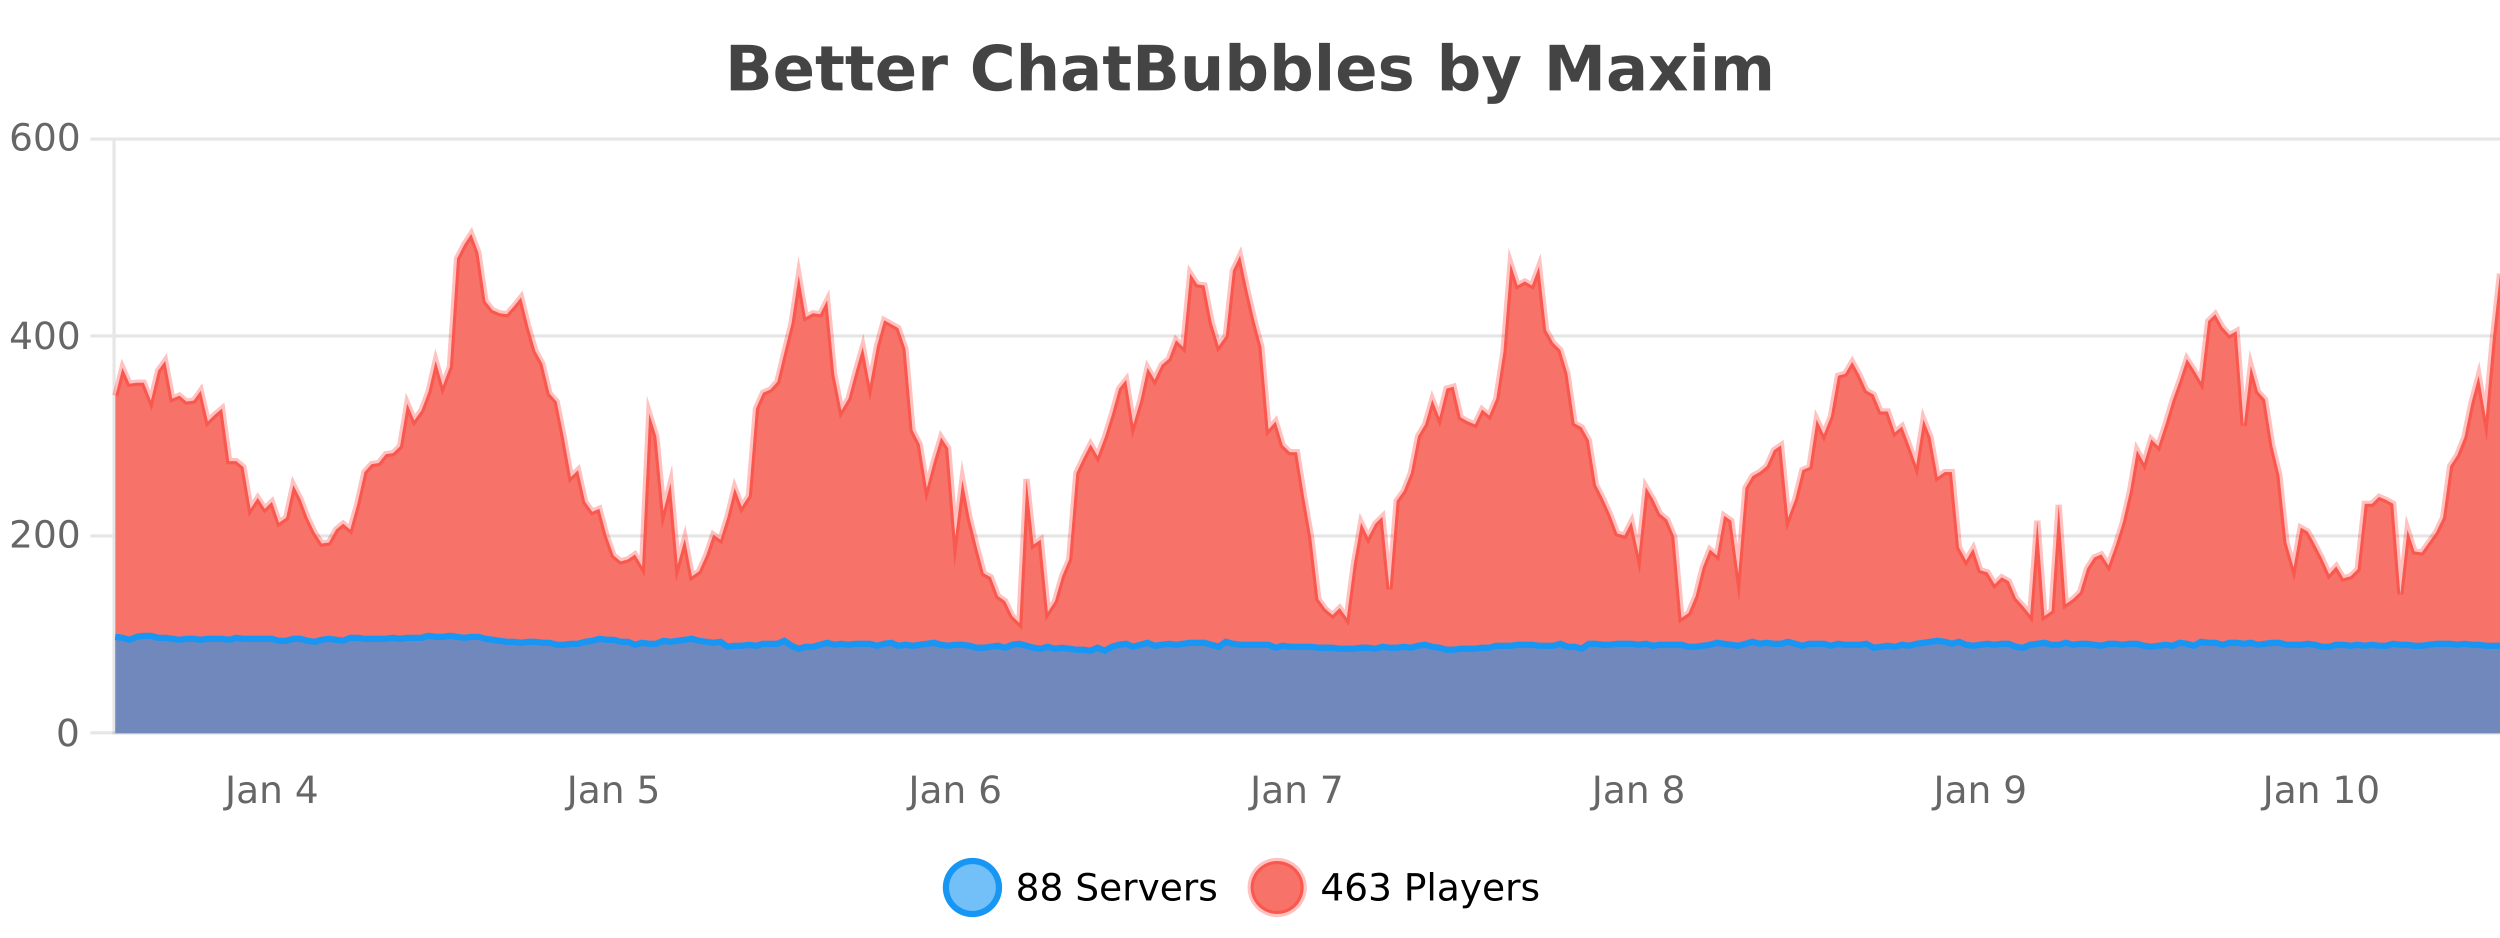 <?xml version="1.0" encoding="UTF-8"?>
<svg xmlns="http://www.w3.org/2000/svg" xmlns:xlink="http://www.w3.org/1999/xlink" width="800pt" height="300pt" viewBox="0 0 800 300" version="1.1">
<defs>
<clipPath id="clip1">
  <path d="M 274 263 L 348 263 L 348 300 L 274 300 Z M 274 263 "/>
</clipPath>
<clipPath id="clip2">
  <path d="M 371 263 L 446 263 L 446 300 L 371 300 Z M 371 263 "/>
</clipPath>
<clipPath id="clip3">
  <path d="M 36.906 74 L 800 74 L 800 234.602 L 36.906 234.602 Z M 36.906 74 "/>
</clipPath>
<clipPath id="clip4">
  <path d="M 35.906 46 L 800 46 L 800 228 L 35.906 228 Z M 35.906 46 "/>
</clipPath>
<clipPath id="clip5">
  <path d="M 36.906 203 L 800 203 L 800 234.602 L 36.906 234.602 Z M 36.906 203 "/>
</clipPath>
<clipPath id="clip6">
  <path d="M 35.906 175 L 800 175 L 800 235.602 L 35.906 235.602 Z M 35.906 175 "/>
</clipPath>
</defs>
<g id="surface250321">
<rect x="0" y="0" width="800" height="300" style="fill:rgb(100%,100%,100%);fill-opacity:1;stroke:none;"/>
<path style="fill:none;stroke-width:1;stroke-linecap:butt;stroke-linejoin:miter;stroke:rgb(0%,0%,0%);stroke-opacity:0.098;stroke-miterlimit:10;" d="M 37 234.5 L 800 234.5 "/>
<path style="fill:none;stroke-width:1;stroke-linecap:butt;stroke-linejoin:miter;stroke:rgb(0%,0%,0%);stroke-opacity:0.098;stroke-miterlimit:10;" d="M 28.906 234.5 L 36 234.5 "/>
<path style="fill:none;stroke-width:1;stroke-linecap:butt;stroke-linejoin:miter;stroke:rgb(0%,0%,0%);stroke-opacity:0.098;stroke-miterlimit:10;" d="M 37 171.5 L 800 171.5 "/>
<path style="fill:none;stroke-width:1;stroke-linecap:butt;stroke-linejoin:miter;stroke:rgb(0%,0%,0%);stroke-opacity:0.098;stroke-miterlimit:10;" d="M 28.906 171.5 L 36 171.5 "/>
<path style="fill:none;stroke-width:1;stroke-linecap:butt;stroke-linejoin:miter;stroke:rgb(0%,0%,0%);stroke-opacity:0.098;stroke-miterlimit:10;" d="M 37 107.5 L 800 107.5 "/>
<path style="fill:none;stroke-width:1;stroke-linecap:butt;stroke-linejoin:miter;stroke:rgb(0%,0%,0%);stroke-opacity:0.098;stroke-miterlimit:10;" d="M 28.906 107.5 L 36 107.5 "/>
<path style="fill:none;stroke-width:1;stroke-linecap:butt;stroke-linejoin:miter;stroke:rgb(0%,0%,0%);stroke-opacity:0.098;stroke-miterlimit:10;" d="M 37 44.5 L 800 44.5 "/>
<path style="fill:none;stroke-width:1;stroke-linecap:butt;stroke-linejoin:miter;stroke:rgb(0%,0%,0%);stroke-opacity:0.098;stroke-miterlimit:10;" d="M 28.906 44.5 L 36 44.5 "/>
<path style=" stroke:none;fill-rule:nonzero;fill:rgb(9.02%,58.824%,95.294%);fill-opacity:0.6;" d="M 319.672 284 C 319.672 288.688 315.871 292.484 311.188 292.484 C 306.5 292.484 302.699 288.688 302.699 284 C 302.699 279.312 306.5 275.516 311.188 275.516 C 315.871 275.516 319.672 279.312 319.672 284 Z M 319.672 284 "/>
<g clip-path="url(#clip1)" clip-rule="nonzero">
<path style="fill:none;stroke-width:2;stroke-linecap:butt;stroke-linejoin:miter;stroke:rgb(9.02%,58.824%,95.294%);stroke-opacity:1;stroke-miterlimit:10;" d="M 319.672 284 C 319.672 288.688 315.871 292.484 311.188 292.484 C 306.5 292.484 302.699 288.688 302.699 284 C 302.699 279.312 306.5 275.516 311.188 275.516 C 315.871 275.516 319.672 279.312 319.672 284 Z M 319.672 284 "/>
</g>
<path style=" stroke:none;fill-rule:nonzero;fill:rgb(0%,0%,0%);fill-opacity:1;" d="M 328.812 284 C 328.25 284 327.805 284.152 327.484 284.453 C 327.16 284.758 327 285.168 327 285.688 C 327 286.219 327.16 286.637 327.484 286.938 C 327.805 287.242 328.25 287.391 328.812 287.391 C 329.375 287.391 329.816 287.242 330.141 286.938 C 330.461 286.637 330.625 286.219 330.625 285.688 C 330.625 285.168 330.461 284.758 330.141 284.453 C 329.828 284.152 329.383 284 328.812 284 Z M 327.625 283.5 C 327.125 283.375 326.727 283.141 326.438 282.797 C 326.156 282.445 326.016 282.016 326.016 281.516 C 326.016 280.82 326.266 280.266 326.766 279.859 C 327.266 279.453 327.945 279.25 328.812 279.25 C 329.688 279.25 330.367 279.453 330.859 279.859 C 331.359 280.266 331.609 280.82 331.609 281.516 C 331.609 282.016 331.469 282.445 331.188 282.797 C 330.906 283.141 330.508 283.375 330 283.5 C 330.57 283.637 331.016 283.898 331.328 284.281 C 331.648 284.668 331.812 285.137 331.812 285.688 C 331.812 286.543 331.551 287.199 331.031 287.656 C 330.52 288.105 329.781 288.328 328.812 288.328 C 327.852 288.328 327.113 288.105 326.594 287.656 C 326.07 287.199 325.812 286.543 325.812 285.688 C 325.812 285.137 325.973 284.668 326.297 284.281 C 326.617 283.898 327.062 283.637 327.625 283.5 Z M 327.203 281.625 C 327.203 282.086 327.344 282.438 327.625 282.688 C 327.906 282.938 328.301 283.062 328.812 283.062 C 329.32 283.062 329.719 282.938 330 282.688 C 330.289 282.438 330.438 282.086 330.438 281.625 C 330.438 281.18 330.289 280.828 330 280.578 C 329.719 280.32 329.32 280.188 328.812 280.188 C 328.301 280.188 327.906 280.32 327.625 280.578 C 327.344 280.828 327.203 281.18 327.203 281.625 Z M 336.449 284 C 335.887 284 335.441 284.152 335.121 284.453 C 334.797 284.758 334.637 285.168 334.637 285.688 C 334.637 286.219 334.797 286.637 335.121 286.938 C 335.441 287.242 335.887 287.391 336.449 287.391 C 337.012 287.391 337.453 287.242 337.777 286.938 C 338.098 286.637 338.262 286.219 338.262 285.688 C 338.262 285.168 338.098 284.758 337.777 284.453 C 337.465 284.152 337.02 284 336.449 284 Z M 335.262 283.5 C 334.762 283.375 334.363 283.141 334.074 282.797 C 333.793 282.445 333.652 282.016 333.652 281.516 C 333.652 280.82 333.902 280.266 334.402 279.859 C 334.902 279.453 335.582 279.25 336.449 279.25 C 337.324 279.25 338.004 279.453 338.496 279.859 C 338.996 280.266 339.246 280.82 339.246 281.516 C 339.246 282.016 339.105 282.445 338.824 282.797 C 338.543 283.141 338.145 283.375 337.637 283.5 C 338.207 283.637 338.652 283.898 338.965 284.281 C 339.285 284.668 339.449 285.137 339.449 285.688 C 339.449 286.543 339.188 287.199 338.668 287.656 C 338.156 288.105 337.418 288.328 336.449 288.328 C 335.488 288.328 334.75 288.105 334.23 287.656 C 333.707 287.199 333.449 286.543 333.449 285.688 C 333.449 285.137 333.609 284.668 333.934 284.281 C 334.254 283.898 334.699 283.637 335.262 283.5 Z M 334.84 281.625 C 334.84 282.086 334.98 282.438 335.262 282.688 C 335.543 282.938 335.938 283.062 336.449 283.062 C 336.957 283.062 337.355 282.938 337.637 282.688 C 337.926 282.438 338.074 282.086 338.074 281.625 C 338.074 281.18 337.926 280.828 337.637 280.578 C 337.355 280.32 336.957 280.188 336.449 280.188 C 335.938 280.188 335.543 280.32 335.262 280.578 C 334.98 280.828 334.84 281.18 334.84 281.625 Z M 350.508 279.688 L 350.508 280.844 C 350.059 280.637 349.633 280.48 349.227 280.375 C 348.828 280.262 348.449 280.203 348.086 280.203 C 347.438 280.203 346.938 280.328 346.586 280.578 C 346.242 280.828 346.07 281.188 346.07 281.656 C 346.07 282.043 346.184 282.336 346.414 282.531 C 346.641 282.73 347.086 282.887 347.742 283 L 348.445 283.156 C 349.328 283.324 349.98 283.621 350.398 284.047 C 350.824 284.465 351.039 285.027 351.039 285.734 C 351.039 286.59 350.75 287.234 350.18 287.672 C 349.617 288.109 348.781 288.328 347.68 288.328 C 347.273 288.328 346.836 288.281 346.367 288.188 C 345.898 288.094 345.414 287.953 344.914 287.766 L 344.914 286.547 C 345.391 286.82 345.859 287.023 346.32 287.156 C 346.789 287.293 347.242 287.359 347.68 287.359 C 348.355 287.359 348.875 287.23 349.242 286.969 C 349.617 286.699 349.805 286.32 349.805 285.828 C 349.805 285.402 349.668 285.07 349.398 284.828 C 349.137 284.578 348.703 284.398 348.102 284.281 L 347.383 284.141 C 346.496 283.965 345.855 283.688 345.461 283.312 C 345.074 282.938 344.883 282.418 344.883 281.75 C 344.883 280.969 345.152 280.359 345.695 279.922 C 346.234 279.477 346.984 279.25 347.945 279.25 C 348.359 279.25 348.777 279.289 349.195 279.359 C 349.621 279.434 350.059 279.543 350.508 279.688 Z M 358.453 284.609 L 358.453 285.125 L 353.484 285.125 C 353.535 285.875 353.758 286.445 354.156 286.828 C 354.562 287.215 355.117 287.406 355.828 287.406 C 356.242 287.406 356.645 287.359 357.031 287.266 C 357.426 287.164 357.816 287.008 358.203 286.797 L 358.203 287.828 C 357.805 287.984 357.406 288.105 357 288.188 C 356.594 288.281 356.18 288.328 355.766 288.328 C 354.723 288.328 353.895 288.027 353.281 287.422 C 352.664 286.809 352.359 285.98 352.359 284.938 C 352.359 283.867 352.648 283.016 353.234 282.391 C 353.816 281.758 354.598 281.438 355.578 281.438 C 356.461 281.438 357.16 281.727 357.672 282.297 C 358.191 282.859 358.453 283.633 358.453 284.609 Z M 357.375 284.281 C 357.363 283.699 357.195 283.23 356.875 282.875 C 356.551 282.523 356.125 282.344 355.594 282.344 C 354.988 282.344 354.504 282.516 354.141 282.859 C 353.785 283.203 353.582 283.684 353.531 284.297 Z M 364.023 282.594 C 363.898 282.531 363.762 282.484 363.617 282.453 C 363.48 282.414 363.324 282.391 363.148 282.391 C 362.543 282.391 362.074 282.59 361.742 282.984 C 361.418 283.383 361.258 283.953 361.258 284.703 L 361.258 288.156 L 360.18 288.156 L 360.18 281.594 L 361.258 281.594 L 361.258 282.609 C 361.484 282.215 361.781 281.922 362.148 281.734 C 362.512 281.539 362.953 281.438 363.477 281.438 C 363.547 281.438 363.625 281.445 363.711 281.453 C 363.805 281.465 363.902 281.48 364.008 281.5 Z M 364.379 281.594 L 365.52 281.594 L 367.566 287.094 L 369.629 281.594 L 370.77 281.594 L 368.301 288.156 L 366.832 288.156 Z M 377.871 284.609 L 377.871 285.125 L 372.902 285.125 C 372.953 285.875 373.176 286.445 373.574 286.828 C 373.98 287.215 374.535 287.406 375.246 287.406 C 375.66 287.406 376.062 287.359 376.449 287.266 C 376.844 287.164 377.234 287.008 377.621 286.797 L 377.621 287.828 C 377.223 287.984 376.824 288.105 376.418 288.188 C 376.012 288.281 375.598 288.328 375.184 288.328 C 374.141 288.328 373.312 288.027 372.699 287.422 C 372.082 286.809 371.777 285.98 371.777 284.938 C 371.777 283.867 372.066 283.016 372.652 282.391 C 373.234 281.758 374.016 281.438 374.996 281.438 C 375.879 281.438 376.578 281.727 377.09 282.297 C 377.609 282.859 377.871 283.633 377.871 284.609 Z M 376.793 284.281 C 376.781 283.699 376.613 283.23 376.293 282.875 C 375.969 282.523 375.543 282.344 375.012 282.344 C 374.406 282.344 373.922 282.516 373.559 282.859 C 373.203 283.203 373 283.684 372.949 284.297 Z M 383.441 282.594 C 383.316 282.531 383.18 282.484 383.035 282.453 C 382.898 282.414 382.742 282.391 382.566 282.391 C 381.961 282.391 381.492 282.59 381.16 282.984 C 380.836 283.383 380.676 283.953 380.676 284.703 L 380.676 288.156 L 379.598 288.156 L 379.598 281.594 L 380.676 281.594 L 380.676 282.609 C 380.902 282.215 381.199 281.922 381.566 281.734 C 381.93 281.539 382.371 281.438 382.895 281.438 C 382.965 281.438 383.043 281.445 383.129 281.453 C 383.223 281.465 383.32 281.48 383.426 281.5 Z M 388.75 281.781 L 388.75 282.812 C 388.445 282.656 388.129 282.543 387.797 282.469 C 387.473 282.387 387.133 282.344 386.781 282.344 C 386.25 282.344 385.848 282.43 385.578 282.594 C 385.305 282.75 385.172 282.996 385.172 283.328 C 385.172 283.578 385.266 283.777 385.453 283.922 C 385.648 284.059 386.039 284.188 386.625 284.312 L 386.984 284.406 C 387.754 284.562 388.301 284.793 388.625 285.094 C 388.945 285.398 389.109 285.812 389.109 286.344 C 389.109 286.961 388.863 287.445 388.375 287.797 C 387.895 288.152 387.234 288.328 386.391 288.328 C 386.035 288.328 385.664 288.289 385.281 288.219 C 384.906 288.156 384.508 288.059 384.094 287.922 L 384.094 286.797 C 384.488 287.008 384.879 287.164 385.266 287.266 C 385.648 287.371 386.035 287.422 386.422 287.422 C 386.922 287.422 387.305 287.34 387.578 287.172 C 387.859 286.996 388 286.746 388 286.422 C 388 286.133 387.898 285.906 387.703 285.75 C 387.504 285.594 387.07 285.445 386.406 285.297 L 386.031 285.219 C 385.363 285.074 384.879 284.855 384.578 284.562 C 384.285 284.273 384.141 283.875 384.141 283.375 C 384.141 282.75 384.359 282.273 384.797 281.938 C 385.234 281.605 385.852 281.438 386.656 281.438 C 387.051 281.438 387.426 281.469 387.781 281.531 C 388.133 281.586 388.457 281.668 388.75 281.781 Z M 321.188 277.016 "/>
<path style=" stroke:none;fill-rule:nonzero;fill:rgb(96.863%,44.706%,40.784%);fill-opacity:1;" d="M 417.172 284 C 417.172 288.688 413.375 292.484 408.688 292.484 C 404 292.484 400.203 288.688 400.203 284 C 400.203 279.312 404 275.516 408.688 275.516 C 413.375 275.516 417.172 279.312 417.172 284 Z M 417.172 284 "/>
<g clip-path="url(#clip2)" clip-rule="nonzero">
<path style="fill:none;stroke-width:2;stroke-linecap:butt;stroke-linejoin:miter;stroke:rgb(100%,4.706%,0%);stroke-opacity:0.247;stroke-miterlimit:10;" d="M 417.172 284 C 417.172 288.688 413.375 292.484 408.688 292.484 C 404 292.484 400.203 288.688 400.203 284 C 400.203 279.312 404 275.516 408.688 275.516 C 413.375 275.516 417.172 279.312 417.172 284 Z M 417.172 284 "/>
</g>
<path style=" stroke:none;fill-rule:nonzero;fill:rgb(0%,0%,0%);fill-opacity:1;" d="M 427.031 280.438 L 424.047 285.109 L 427.031 285.109 Z M 426.719 279.406 L 428.219 279.406 L 428.219 285.109 L 429.469 285.109 L 429.469 286.094 L 428.219 286.094 L 428.219 288.156 L 427.031 288.156 L 427.031 286.094 L 423.094 286.094 L 423.094 284.953 Z M 434.105 283.312 C 433.574 283.312 433.152 283.496 432.84 283.859 C 432.527 284.227 432.371 284.719 432.371 285.344 C 432.371 285.98 432.527 286.48 432.84 286.844 C 433.152 287.211 433.574 287.391 434.105 287.391 C 434.637 287.391 435.051 287.211 435.355 286.844 C 435.668 286.48 435.824 285.98 435.824 285.344 C 435.824 284.719 435.668 284.227 435.355 283.859 C 435.051 283.496 434.637 283.312 434.105 283.312 Z M 436.449 279.594 L 436.449 280.672 C 436.145 280.539 435.844 280.434 435.543 280.359 C 435.238 280.289 434.941 280.25 434.652 280.25 C 433.871 280.25 433.27 280.516 432.855 281.047 C 432.449 281.57 432.215 282.359 432.152 283.422 C 432.379 283.09 432.668 282.836 433.012 282.656 C 433.363 282.469 433.75 282.375 434.168 282.375 C 435.043 282.375 435.734 282.641 436.246 283.172 C 436.754 283.703 437.012 284.43 437.012 285.344 C 437.012 286.25 436.746 286.977 436.215 287.516 C 435.684 288.059 434.98 288.328 434.105 288.328 C 433.082 288.328 432.309 287.945 431.777 287.172 C 431.246 286.391 430.98 285.266 430.98 283.797 C 430.98 282.414 431.309 281.309 431.965 280.484 C 432.621 279.664 433.5 279.25 434.605 279.25 C 434.895 279.25 435.191 279.281 435.496 279.344 C 435.797 279.398 436.113 279.48 436.449 279.594 Z M 442.648 283.438 C 443.211 283.562 443.648 283.82 443.961 284.203 C 444.281 284.578 444.445 285.047 444.445 285.609 C 444.445 286.477 444.148 287.148 443.555 287.625 C 442.961 288.094 442.117 288.328 441.023 288.328 C 440.656 288.328 440.277 288.289 439.883 288.219 C 439.496 288.148 439.102 288.039 438.695 287.891 L 438.695 286.75 C 439.016 286.938 439.371 287.086 439.758 287.188 C 440.152 287.281 440.562 287.328 440.992 287.328 C 441.73 287.328 442.293 287.184 442.68 286.891 C 443.074 286.602 443.273 286.172 443.273 285.609 C 443.273 285.102 443.09 284.699 442.727 284.406 C 442.359 284.117 441.859 283.969 441.227 283.969 L 440.195 283.969 L 440.195 283 L 441.273 283 C 441.844 283 442.289 282.887 442.602 282.656 C 442.914 282.418 443.07 282.078 443.07 281.641 C 443.07 281.195 442.906 280.852 442.586 280.609 C 442.273 280.371 441.82 280.25 441.227 280.25 C 440.891 280.25 440.539 280.289 440.164 280.359 C 439.797 280.422 439.391 280.527 438.945 280.672 L 438.945 279.625 C 439.402 279.5 439.824 279.406 440.211 279.344 C 440.605 279.281 440.977 279.25 441.32 279.25 C 442.227 279.25 442.938 279.453 443.461 279.859 C 443.98 280.266 444.242 280.82 444.242 281.516 C 444.242 282.008 444.102 282.418 443.82 282.75 C 443.547 283.086 443.156 283.312 442.648 283.438 Z M 451.578 280.375 L 451.578 283.672 L 453.062 283.672 C 453.613 283.672 454.039 283.531 454.344 283.25 C 454.645 282.961 454.797 282.547 454.797 282.016 C 454.797 281.496 454.645 281.094 454.344 280.812 C 454.039 280.523 453.613 280.375 453.062 280.375 Z M 450.391 279.406 L 453.062 279.406 C 454.051 279.406 454.797 279.633 455.297 280.078 C 455.797 280.516 456.047 281.164 456.047 282.016 C 456.047 282.883 455.797 283.539 455.297 283.984 C 454.797 284.422 454.051 284.641 453.062 284.641 L 451.578 284.641 L 451.578 288.156 L 450.391 288.156 Z M 457.582 279.031 L 458.66 279.031 L 458.66 288.156 L 457.582 288.156 Z M 463.898 284.859 C 463.031 284.859 462.43 284.961 462.086 285.156 C 461.75 285.355 461.586 285.695 461.586 286.172 C 461.586 286.559 461.711 286.867 461.961 287.094 C 462.219 287.312 462.562 287.422 462.992 287.422 C 463.594 287.422 464.074 287.215 464.43 286.797 C 464.793 286.371 464.977 285.805 464.977 285.094 L 464.977 284.859 Z M 466.055 284.406 L 466.055 288.156 L 464.977 288.156 L 464.977 287.156 C 464.727 287.555 464.418 287.852 464.055 288.047 C 463.688 288.234 463.242 288.328 462.711 288.328 C 462.031 288.328 461.496 288.141 461.102 287.766 C 460.703 287.383 460.508 286.875 460.508 286.25 C 460.508 285.512 460.75 284.953 461.242 284.578 C 461.742 284.203 462.48 284.016 463.461 284.016 L 464.977 284.016 L 464.977 283.906 C 464.977 283.406 464.809 283.023 464.477 282.75 C 464.152 282.48 463.699 282.344 463.117 282.344 C 462.742 282.344 462.371 282.391 462.008 282.484 C 461.652 282.578 461.312 282.715 460.992 282.891 L 460.992 281.891 C 461.387 281.734 461.766 281.621 462.133 281.547 C 462.508 281.477 462.871 281.438 463.227 281.438 C 464.172 281.438 464.883 281.684 465.352 282.172 C 465.82 282.664 466.055 283.406 466.055 284.406 Z M 471.004 288.766 C 470.699 289.547 470.402 290.055 470.113 290.297 C 469.82 290.535 469.434 290.656 468.957 290.656 L 468.098 290.656 L 468.098 289.75 L 468.723 289.75 C 469.023 289.75 469.254 289.676 469.41 289.531 C 469.574 289.395 469.758 289.066 469.957 288.547 L 470.16 288.047 L 467.504 281.594 L 468.645 281.594 L 470.691 286.719 L 472.754 281.594 L 473.895 281.594 Z M 480.996 284.609 L 480.996 285.125 L 476.027 285.125 C 476.078 285.875 476.301 286.445 476.699 286.828 C 477.105 287.215 477.66 287.406 478.371 287.406 C 478.785 287.406 479.188 287.359 479.574 287.266 C 479.969 287.164 480.359 287.008 480.746 286.797 L 480.746 287.828 C 480.348 287.984 479.949 288.105 479.543 288.188 C 479.137 288.281 478.723 288.328 478.309 288.328 C 477.266 288.328 476.438 288.027 475.824 287.422 C 475.207 286.809 474.902 285.98 474.902 284.938 C 474.902 283.867 475.191 283.016 475.777 282.391 C 476.359 281.758 477.141 281.438 478.121 281.438 C 479.004 281.438 479.703 281.727 480.215 282.297 C 480.734 282.859 480.996 283.633 480.996 284.609 Z M 479.918 284.281 C 479.906 283.699 479.738 283.23 479.418 282.875 C 479.094 282.523 478.668 282.344 478.137 282.344 C 477.531 282.344 477.047 282.516 476.684 282.859 C 476.328 283.203 476.125 283.684 476.074 284.297 Z M 486.566 282.594 C 486.441 282.531 486.305 282.484 486.16 282.453 C 486.023 282.414 485.867 282.391 485.691 282.391 C 485.086 282.391 484.617 282.59 484.285 282.984 C 483.961 283.383 483.801 283.953 483.801 284.703 L 483.801 288.156 L 482.723 288.156 L 482.723 281.594 L 483.801 281.594 L 483.801 282.609 C 484.027 282.215 484.324 281.922 484.691 281.734 C 485.055 281.539 485.496 281.438 486.02 281.438 C 486.09 281.438 486.168 281.445 486.254 281.453 C 486.348 281.465 486.445 281.48 486.551 281.5 Z M 491.875 281.781 L 491.875 282.812 C 491.57 282.656 491.254 282.543 490.922 282.469 C 490.598 282.387 490.258 282.344 489.906 282.344 C 489.375 282.344 488.973 282.43 488.703 282.594 C 488.43 282.75 488.297 282.996 488.297 283.328 C 488.297 283.578 488.391 283.777 488.578 283.922 C 488.773 284.059 489.164 284.188 489.75 284.312 L 490.109 284.406 C 490.879 284.562 491.426 284.793 491.75 285.094 C 492.07 285.398 492.234 285.812 492.234 286.344 C 492.234 286.961 491.988 287.445 491.5 287.797 C 491.02 288.152 490.359 288.328 489.516 288.328 C 489.16 288.328 488.789 288.289 488.406 288.219 C 488.031 288.156 487.633 288.059 487.219 287.922 L 487.219 286.797 C 487.613 287.008 488.004 287.164 488.391 287.266 C 488.773 287.371 489.16 287.422 489.547 287.422 C 490.047 287.422 490.43 287.34 490.703 287.172 C 490.984 286.996 491.125 286.746 491.125 286.422 C 491.125 286.133 491.023 285.906 490.828 285.75 C 490.629 285.594 490.195 285.445 489.531 285.297 L 489.156 285.219 C 488.488 285.074 488.004 284.855 487.703 284.562 C 487.41 284.273 487.266 283.875 487.266 283.375 C 487.266 282.75 487.484 282.273 487.922 281.938 C 488.359 281.605 488.977 281.438 489.781 281.438 C 490.176 281.438 490.551 281.469 490.906 281.531 C 491.258 281.586 491.582 281.668 491.875 281.781 Z M 418.688 277.016 "/>
<path style=" stroke:none;fill-rule:nonzero;fill:rgb(26.667%,26.667%,26.667%);fill-opacity:1;" d="M 239.672 19.984 C 240.266 19.984 240.711 19.855 241.016 19.594 C 241.328 19.336 241.484 18.949 241.484 18.438 C 241.484 17.938 241.328 17.559 241.016 17.297 C 240.711 17.039 240.266 16.906 239.672 16.906 L 237.594 16.906 L 237.594 19.984 Z M 239.797 26.359 C 240.555 26.359 241.125 26.203 241.5 25.891 C 241.883 25.57 242.078 25.086 242.078 24.438 C 242.078 23.805 241.891 23.328 241.516 23.016 C 241.141 22.703 240.566 22.547 239.797 22.547 L 237.594 22.547 L 237.594 26.359 Z M 243.297 21.125 C 244.109 21.355 244.734 21.789 245.172 22.422 C 245.617 23.047 245.844 23.82 245.844 24.734 C 245.844 26.141 245.363 27.195 244.406 27.891 C 243.457 28.578 242.016 28.922 240.078 28.922 L 233.844 28.922 L 233.844 14.344 L 239.484 14.344 C 241.504 14.344 242.969 14.652 243.875 15.266 C 244.789 15.871 245.25 16.852 245.25 18.203 C 245.25 18.914 245.082 19.516 244.75 20.016 C 244.414 20.508 243.93 20.875 243.297 21.125 Z M 259.836 23.422 L 259.836 24.422 L 251.664 24.422 C 251.746 25.246 252.043 25.859 252.555 26.266 C 253.062 26.672 253.773 26.875 254.68 26.875 C 255.418 26.875 256.172 26.766 256.945 26.547 C 257.715 26.328 258.508 26 259.32 25.562 L 259.32 28.25 C 258.496 28.562 257.668 28.797 256.836 28.953 C 256.012 29.117 255.188 29.203 254.367 29.203 C 252.387 29.203 250.844 28.703 249.742 27.703 C 248.648 26.695 248.102 25.281 248.102 23.469 C 248.102 21.68 248.637 20.273 249.711 19.25 C 250.793 18.23 252.277 17.719 254.164 17.719 C 255.883 17.719 257.258 18.242 258.289 19.281 C 259.32 20.312 259.836 21.695 259.836 23.422 Z M 256.242 22.266 C 256.242 21.602 256.047 21.062 255.664 20.656 C 255.277 20.25 254.773 20.047 254.148 20.047 C 253.469 20.047 252.918 20.242 252.492 20.625 C 252.074 21 251.812 21.547 251.711 22.266 Z M 266.309 14.875 L 266.309 17.984 L 269.918 17.984 L 269.918 20.484 L 266.309 20.484 L 266.309 25.125 C 266.309 25.637 266.406 25.98 266.605 26.156 C 266.812 26.336 267.215 26.422 267.809 26.422 L 269.605 26.422 L 269.605 28.922 L 266.605 28.922 C 265.23 28.922 264.25 28.637 263.668 28.062 C 263.094 27.48 262.809 26.5 262.809 25.125 L 262.809 20.484 L 261.074 20.484 L 261.074 17.984 L 262.809 17.984 L 262.809 14.875 Z M 275.867 14.875 L 275.867 17.984 L 279.477 17.984 L 279.477 20.484 L 275.867 20.484 L 275.867 25.125 C 275.867 25.637 275.965 25.98 276.164 26.156 C 276.371 26.336 276.773 26.422 277.367 26.422 L 279.164 26.422 L 279.164 28.922 L 276.164 28.922 C 274.789 28.922 273.809 28.637 273.227 28.062 C 272.652 27.48 272.367 26.5 272.367 25.125 L 272.367 20.484 L 270.633 20.484 L 270.633 17.984 L 272.367 17.984 L 272.367 14.875 Z M 292.523 23.422 L 292.523 24.422 L 284.352 24.422 C 284.434 25.246 284.73 25.859 285.242 26.266 C 285.75 26.672 286.461 26.875 287.367 26.875 C 288.105 26.875 288.859 26.766 289.633 26.547 C 290.402 26.328 291.195 26 292.008 25.562 L 292.008 28.25 C 291.184 28.562 290.355 28.797 289.523 28.953 C 288.699 29.117 287.875 29.203 287.055 29.203 C 285.074 29.203 283.531 28.703 282.43 27.703 C 281.336 26.695 280.789 25.281 280.789 23.469 C 280.789 21.68 281.324 20.273 282.398 19.25 C 283.48 18.23 284.965 17.719 286.852 17.719 C 288.57 17.719 289.945 18.242 290.977 19.281 C 292.008 20.312 292.523 21.695 292.523 23.422 Z M 288.93 22.266 C 288.93 21.602 288.734 21.062 288.352 20.656 C 287.965 20.25 287.461 20.047 286.836 20.047 C 286.156 20.047 285.605 20.242 285.18 20.625 C 284.762 21 284.5 21.547 284.398 22.266 Z M 303.305 20.969 C 302.992 20.824 302.684 20.719 302.383 20.656 C 302.078 20.586 301.777 20.547 301.477 20.547 C 300.57 20.547 299.871 20.836 299.383 21.406 C 298.902 21.98 298.664 22.805 298.664 23.875 L 298.664 28.922 L 295.18 28.922 L 295.18 17.984 L 298.664 17.984 L 298.664 19.781 C 299.109 19.062 299.625 18.543 300.211 18.219 C 300.793 17.887 301.492 17.719 302.305 17.719 C 302.43 17.719 302.559 17.727 302.695 17.734 C 302.828 17.746 303.027 17.766 303.289 17.797 Z M 323.727 28.125 C 323.027 28.48 322.305 28.746 321.555 28.922 C 320.812 29.109 320.031 29.203 319.211 29.203 C 316.781 29.203 314.859 28.527 313.445 27.172 C 312.027 25.809 311.32 23.965 311.32 21.641 C 311.32 19.32 312.027 17.48 313.445 16.125 C 314.859 14.762 316.781 14.078 319.211 14.078 C 320.031 14.078 320.812 14.172 321.555 14.359 C 322.305 14.539 323.027 14.805 323.727 15.156 L 323.727 18.172 C 323.027 17.703 322.34 17.359 321.664 17.141 C 320.984 16.914 320.273 16.797 319.523 16.797 C 318.18 16.797 317.121 17.23 316.352 18.094 C 315.59 18.949 315.211 20.133 315.211 21.641 C 315.211 23.152 315.59 24.34 316.352 25.203 C 317.121 26.059 318.18 26.484 319.523 26.484 C 320.273 26.484 320.984 26.375 321.664 26.156 C 322.34 25.93 323.027 25.578 323.727 25.109 Z M 337.672 22.266 L 337.672 28.922 L 334.156 28.922 L 334.156 23.844 C 334.156 22.887 334.133 22.23 334.094 21.875 C 334.051 21.512 333.977 21.246 333.875 21.078 C 333.738 20.852 333.551 20.672 333.312 20.547 C 333.082 20.422 332.816 20.359 332.516 20.359 C 331.785 20.359 331.211 20.641 330.797 21.203 C 330.379 21.766 330.172 22.547 330.172 23.547 L 330.172 28.922 L 326.688 28.922 L 326.688 13.719 L 330.172 13.719 L 330.172 19.578 C 330.703 18.945 331.266 18.477 331.859 18.172 C 332.453 17.871 333.102 17.719 333.812 17.719 C 335.082 17.719 336.039 18.109 336.688 18.891 C 337.344 19.664 337.672 20.789 337.672 22.266 Z M 345.812 24 C 345.082 24 344.535 24.125 344.172 24.375 C 343.805 24.617 343.625 24.98 343.625 25.469 C 343.625 25.906 343.77 26.25 344.062 26.5 C 344.363 26.75 344.773 26.875 345.297 26.875 C 345.953 26.875 346.504 26.641 346.953 26.172 C 347.41 25.703 347.641 25.117 347.641 24.406 L 347.641 24 Z M 351.156 22.688 L 351.156 28.922 L 347.641 28.922 L 347.641 27.297 C 347.172 27.965 346.641 28.449 346.047 28.75 C 345.461 29.051 344.75 29.203 343.906 29.203 C 342.781 29.203 341.863 28.875 341.156 28.219 C 340.445 27.555 340.094 26.695 340.094 25.641 C 340.094 24.359 340.531 23.422 341.406 22.828 C 342.289 22.227 343.68 21.922 345.578 21.922 L 347.641 21.922 L 347.641 21.641 C 347.641 21.09 347.422 20.688 346.984 20.438 C 346.547 20.18 345.863 20.047 344.938 20.047 C 344.188 20.047 343.488 20.125 342.844 20.281 C 342.195 20.43 341.598 20.648 341.047 20.938 L 341.047 18.281 C 341.797 18.094 342.547 17.953 343.297 17.859 C 344.055 17.766 344.816 17.719 345.578 17.719 C 347.547 17.719 348.969 18.109 349.844 18.891 C 350.719 19.664 351.156 20.93 351.156 22.688 Z M 358.234 14.875 L 358.234 17.984 L 361.844 17.984 L 361.844 20.484 L 358.234 20.484 L 358.234 25.125 C 358.234 25.637 358.332 25.98 358.531 26.156 C 358.738 26.336 359.141 26.422 359.734 26.422 L 361.531 26.422 L 361.531 28.922 L 358.531 28.922 C 357.156 28.922 356.176 28.637 355.594 28.062 C 355.02 27.48 354.734 26.5 354.734 25.125 L 354.734 20.484 L 353 20.484 L 353 17.984 L 354.734 17.984 L 354.734 14.875 Z M 369.965 19.984 C 370.559 19.984 371.004 19.855 371.309 19.594 C 371.621 19.336 371.777 18.949 371.777 18.438 C 371.777 17.938 371.621 17.559 371.309 17.297 C 371.004 17.039 370.559 16.906 369.965 16.906 L 367.887 16.906 L 367.887 19.984 Z M 370.09 26.359 C 370.848 26.359 371.418 26.203 371.793 25.891 C 372.176 25.57 372.371 25.086 372.371 24.438 C 372.371 23.805 372.184 23.328 371.809 23.016 C 371.434 22.703 370.859 22.547 370.09 22.547 L 367.887 22.547 L 367.887 26.359 Z M 373.59 21.125 C 374.402 21.355 375.027 21.789 375.465 22.422 C 375.91 23.047 376.137 23.82 376.137 24.734 C 376.137 26.141 375.656 27.195 374.699 27.891 C 373.75 28.578 372.309 28.922 370.371 28.922 L 364.137 28.922 L 364.137 14.344 L 369.777 14.344 C 371.797 14.344 373.262 14.652 374.168 15.266 C 375.082 15.871 375.543 16.852 375.543 18.203 C 375.543 18.914 375.375 19.516 375.043 20.016 C 374.707 20.508 374.223 20.875 373.59 21.125 Z M 379.102 24.656 L 379.102 17.984 L 382.617 17.984 L 382.617 19.078 C 382.617 19.672 382.609 20.418 382.602 21.312 C 382.602 22.211 382.602 22.805 382.602 23.094 C 382.602 23.98 382.621 24.617 382.664 25 C 382.715 25.387 382.793 25.668 382.898 25.844 C 383.043 26.074 383.23 26.25 383.461 26.375 C 383.688 26.5 383.953 26.562 384.258 26.562 C 384.984 26.562 385.559 26.281 385.977 25.719 C 386.391 25.156 386.602 24.383 386.602 23.391 L 386.602 17.984 L 390.102 17.984 L 390.102 28.922 L 386.602 28.922 L 386.602 27.344 C 386.07 27.98 385.508 28.449 384.914 28.75 C 384.328 29.051 383.684 29.203 382.977 29.203 C 381.715 29.203 380.75 28.82 380.086 28.047 C 379.43 27.266 379.102 26.137 379.102 24.656 Z M 399.273 26.672 C 400.023 26.672 400.594 26.402 400.992 25.859 C 401.387 25.309 401.586 24.512 401.586 23.469 C 401.586 22.43 401.387 21.637 400.992 21.094 C 400.594 20.543 400.023 20.266 399.273 20.266 C 398.523 20.266 397.945 20.543 397.539 21.094 C 397.141 21.637 396.945 22.43 396.945 23.469 C 396.945 24.5 397.141 25.293 397.539 25.844 C 397.945 26.398 398.523 26.672 399.273 26.672 Z M 396.945 19.578 C 397.434 18.945 397.969 18.477 398.555 18.172 C 399.137 17.871 399.809 17.719 400.57 17.719 C 401.922 17.719 403.031 18.258 403.898 19.328 C 404.762 20.402 405.195 21.781 405.195 23.469 C 405.195 25.148 404.762 26.523 403.898 27.594 C 403.031 28.668 401.922 29.203 400.57 29.203 C 399.809 29.203 399.137 29.051 398.555 28.75 C 397.969 28.449 397.434 27.98 396.945 27.344 L 396.945 28.922 L 393.461 28.922 L 393.461 13.719 L 396.945 13.719 Z M 413.594 26.672 C 414.344 26.672 414.914 26.402 415.312 25.859 C 415.707 25.309 415.906 24.512 415.906 23.469 C 415.906 22.43 415.707 21.637 415.312 21.094 C 414.914 20.543 414.344 20.266 413.594 20.266 C 412.844 20.266 412.266 20.543 411.859 21.094 C 411.461 21.637 411.266 22.43 411.266 23.469 C 411.266 24.5 411.461 25.293 411.859 25.844 C 412.266 26.398 412.844 26.672 413.594 26.672 Z M 411.266 19.578 C 411.754 18.945 412.289 18.477 412.875 18.172 C 413.457 17.871 414.129 17.719 414.891 17.719 C 416.242 17.719 417.352 18.258 418.219 19.328 C 419.082 20.402 419.516 21.781 419.516 23.469 C 419.516 25.148 419.082 26.523 418.219 27.594 C 417.352 28.668 416.242 29.203 414.891 29.203 C 414.129 29.203 413.457 29.051 412.875 28.75 C 412.289 28.449 411.754 27.98 411.266 27.344 L 411.266 28.922 L 407.781 28.922 L 407.781 13.719 L 411.266 13.719 Z M 422.094 13.719 L 425.578 13.719 L 425.578 28.922 L 422.094 28.922 Z M 439.859 23.422 L 439.859 24.422 L 431.688 24.422 C 431.77 25.246 432.066 25.859 432.578 26.266 C 433.086 26.672 433.797 26.875 434.703 26.875 C 435.441 26.875 436.195 26.766 436.969 26.547 C 437.738 26.328 438.531 26 439.344 25.562 L 439.344 28.25 C 438.52 28.562 437.691 28.797 436.859 28.953 C 436.035 29.117 435.211 29.203 434.391 29.203 C 432.41 29.203 430.867 28.703 429.766 27.703 C 428.672 26.695 428.125 25.281 428.125 23.469 C 428.125 21.68 428.66 20.273 429.734 19.25 C 430.816 18.23 432.301 17.719 434.188 17.719 C 435.906 17.719 437.281 18.242 438.312 19.281 C 439.344 20.312 439.859 21.695 439.859 23.422 Z M 436.266 22.266 C 436.266 21.602 436.07 21.062 435.688 20.656 C 435.301 20.25 434.797 20.047 434.172 20.047 C 433.492 20.047 432.941 20.242 432.516 20.625 C 432.098 21 431.836 21.547 431.734 22.266 Z M 451.047 18.328 L 451.047 20.984 C 450.305 20.672 449.586 20.438 448.891 20.281 C 448.191 20.125 447.531 20.047 446.906 20.047 C 446.25 20.047 445.758 20.133 445.438 20.297 C 445.113 20.465 444.953 20.719 444.953 21.062 C 444.953 21.344 445.07 21.559 445.312 21.703 C 445.562 21.852 446 21.961 446.625 22.031 L 447.25 22.125 C 449.039 22.355 450.242 22.73 450.859 23.25 C 451.473 23.773 451.781 24.59 451.781 25.703 C 451.781 26.871 451.348 27.746 450.484 28.328 C 449.629 28.914 448.352 29.203 446.656 29.203 C 445.926 29.203 445.176 29.145 444.406 29.031 C 443.633 28.918 442.844 28.746 442.031 28.516 L 442.031 25.859 C 442.727 26.203 443.441 26.461 444.172 26.625 C 444.898 26.793 445.645 26.875 446.406 26.875 C 447.094 26.875 447.609 26.781 447.953 26.594 C 448.297 26.406 448.469 26.125 448.469 25.75 C 448.469 25.438 448.348 25.211 448.109 25.062 C 447.867 24.906 447.395 24.789 446.688 24.703 L 446.078 24.625 C 444.516 24.43 443.422 24.07 442.797 23.547 C 442.172 23.016 441.859 22.215 441.859 21.141 C 441.859 19.984 442.254 19.125 443.047 18.562 C 443.848 18 445.066 17.719 446.703 17.719 C 447.348 17.719 448.023 17.773 448.734 17.875 C 449.441 17.969 450.211 18.121 451.047 18.328 Z M 467.195 26.672 C 467.945 26.672 468.516 26.402 468.914 25.859 C 469.309 25.309 469.508 24.512 469.508 23.469 C 469.508 22.43 469.309 21.637 468.914 21.094 C 468.516 20.543 467.945 20.266 467.195 20.266 C 466.445 20.266 465.867 20.543 465.461 21.094 C 465.062 21.637 464.867 22.43 464.867 23.469 C 464.867 24.5 465.062 25.293 465.461 25.844 C 465.867 26.398 466.445 26.672 467.195 26.672 Z M 464.867 19.578 C 465.355 18.945 465.891 18.477 466.477 18.172 C 467.059 17.871 467.73 17.719 468.492 17.719 C 469.844 17.719 470.953 18.258 471.82 19.328 C 472.684 20.402 473.117 21.781 473.117 23.469 C 473.117 25.148 472.684 26.523 471.82 27.594 C 470.953 28.668 469.844 29.203 468.492 29.203 C 467.73 29.203 467.059 29.051 466.477 28.75 C 465.891 28.449 465.355 27.98 464.867 27.344 L 464.867 28.922 L 461.383 28.922 L 461.383 13.719 L 464.867 13.719 Z M 474.262 17.984 L 477.746 17.984 L 480.699 25.406 L 483.199 17.984 L 486.684 17.984 L 482.09 29.953 C 481.629 31.172 481.09 32.02 480.465 32.5 C 479.848 32.988 479.043 33.234 478.043 33.234 L 476.012 33.234 L 476.012 30.938 L 477.105 30.938 C 477.699 30.938 478.129 30.844 478.402 30.656 C 478.672 30.469 478.879 30.129 479.027 29.641 L 479.137 29.344 Z M 495.855 14.344 L 500.637 14.344 L 503.949 22.141 L 507.293 14.344 L 512.074 14.344 L 512.074 28.922 L 508.512 28.922 L 508.512 18.25 L 505.152 26.125 L 502.777 26.125 L 499.418 18.25 L 499.418 28.922 L 495.855 28.922 Z M 520.492 24 C 519.762 24 519.215 24.125 518.852 24.375 C 518.484 24.617 518.305 24.98 518.305 25.469 C 518.305 25.906 518.449 26.25 518.742 26.5 C 519.043 26.75 519.453 26.875 519.977 26.875 C 520.633 26.875 521.184 26.641 521.633 26.172 C 522.09 25.703 522.32 25.117 522.32 24.406 L 522.32 24 Z M 525.836 22.688 L 525.836 28.922 L 522.32 28.922 L 522.32 27.297 C 521.852 27.965 521.32 28.449 520.727 28.75 C 520.141 29.051 519.43 29.203 518.586 29.203 C 517.461 29.203 516.543 28.875 515.836 28.219 C 515.125 27.555 514.773 26.695 514.773 25.641 C 514.773 24.359 515.211 23.422 516.086 22.828 C 516.969 22.227 518.359 21.922 520.258 21.922 L 522.32 21.922 L 522.32 21.641 C 522.32 21.09 522.102 20.688 521.664 20.438 C 521.227 20.18 520.543 20.047 519.617 20.047 C 518.867 20.047 518.168 20.125 517.523 20.281 C 516.875 20.43 516.277 20.648 515.727 20.938 L 515.727 18.281 C 516.477 18.094 517.227 17.953 517.977 17.859 C 518.734 17.766 519.496 17.719 520.258 17.719 C 522.227 17.719 523.648 18.109 524.523 18.891 C 525.398 19.664 525.836 20.93 525.836 22.688 Z M 531.848 23.328 L 527.91 17.984 L 531.613 17.984 L 533.848 21.219 L 536.113 17.984 L 539.816 17.984 L 535.863 23.312 L 540.004 28.922 L 536.301 28.922 L 533.848 25.469 L 531.41 28.922 L 527.707 28.922 Z M 542 17.984 L 545.484 17.984 L 545.484 28.922 L 542 28.922 Z M 542 13.719 L 545.484 13.719 L 545.484 16.578 L 542 16.578 Z M 558.977 19.797 C 559.422 19.121 559.949 18.605 560.555 18.25 C 561.168 17.898 561.84 17.719 562.57 17.719 C 563.82 17.719 564.773 18.109 565.43 18.891 C 566.094 19.664 566.43 20.789 566.43 22.266 L 566.43 28.922 L 562.914 28.922 L 562.914 23.219 C 562.914 23.137 562.914 23.047 562.914 22.953 C 562.922 22.859 562.93 22.73 562.93 22.562 C 562.93 21.793 562.812 21.234 562.586 20.891 C 562.355 20.539 561.984 20.359 561.477 20.359 C 560.82 20.359 560.309 20.637 559.945 21.188 C 559.578 21.73 559.391 22.516 559.383 23.547 L 559.383 28.922 L 555.867 28.922 L 555.867 23.219 C 555.867 22.012 555.762 21.234 555.555 20.891 C 555.344 20.539 554.977 20.359 554.445 20.359 C 553.766 20.359 553.246 20.637 552.883 21.188 C 552.516 21.73 552.336 22.516 552.336 23.547 L 552.336 28.922 L 548.82 28.922 L 548.82 17.984 L 552.336 17.984 L 552.336 19.578 C 552.773 18.965 553.266 18.5 553.82 18.188 C 554.371 17.875 554.984 17.719 555.664 17.719 C 556.414 17.719 557.078 17.902 557.664 18.266 C 558.246 18.633 558.684 19.141 558.977 19.797 Z M 232 10.359 "/>
<path style="fill:none;stroke-width:1;stroke-linecap:butt;stroke-linejoin:miter;stroke:rgb(0%,0%,0%);stroke-opacity:0.098;stroke-miterlimit:10;" d="M 36 234.5 L 801 234.5 "/>
<path style=" stroke:none;fill-rule:nonzero;fill:rgb(40%,40%,40%);fill-opacity:1;" d="M 73.191 248.203 L 74.379 248.203 L 74.379 256.344 C 74.379 257.395 74.176 258.16 73.77 258.641 C 73.371 259.117 72.73 259.359 71.848 259.359 L 71.395 259.359 L 71.395 258.359 L 71.77 258.359 C 72.289 258.359 72.652 258.211 72.863 257.922 C 73.082 257.629 73.191 257.102 73.191 256.344 Z M 79.668 253.656 C 78.801 253.656 78.199 253.758 77.855 253.953 C 77.52 254.152 77.355 254.492 77.355 254.969 C 77.355 255.355 77.48 255.664 77.73 255.891 C 77.988 256.109 78.332 256.219 78.762 256.219 C 79.363 256.219 79.844 256.012 80.199 255.594 C 80.562 255.168 80.746 254.602 80.746 253.891 L 80.746 253.656 Z M 81.824 253.203 L 81.824 256.953 L 80.746 256.953 L 80.746 255.953 C 80.496 256.352 80.188 256.648 79.824 256.844 C 79.457 257.031 79.012 257.125 78.48 257.125 C 77.801 257.125 77.266 256.938 76.871 256.562 C 76.473 256.18 76.277 255.672 76.277 255.047 C 76.277 254.309 76.52 253.75 77.012 253.375 C 77.512 253 78.25 252.812 79.23 252.812 L 80.746 252.812 L 80.746 252.703 C 80.746 252.203 80.578 251.82 80.246 251.547 C 79.922 251.277 79.469 251.141 78.887 251.141 C 78.512 251.141 78.141 251.188 77.777 251.281 C 77.422 251.375 77.082 251.512 76.762 251.688 L 76.762 250.688 C 77.156 250.531 77.535 250.418 77.902 250.344 C 78.277 250.273 78.641 250.234 78.996 250.234 C 79.941 250.234 80.652 250.48 81.121 250.969 C 81.59 251.461 81.824 252.203 81.824 253.203 Z M 89.508 252.984 L 89.508 256.953 L 88.43 256.953 L 88.43 253.031 C 88.43 252.406 88.305 251.945 88.055 251.641 C 87.812 251.328 87.453 251.172 86.977 251.172 C 86.391 251.172 85.93 251.359 85.586 251.734 C 85.25 252.102 85.086 252.605 85.086 253.25 L 85.086 256.953 L 84.008 256.953 L 84.008 250.391 L 85.086 250.391 L 85.086 251.406 C 85.344 251.012 85.648 250.719 85.992 250.531 C 86.344 250.336 86.75 250.234 87.211 250.234 C 87.961 250.234 88.527 250.469 88.914 250.938 C 89.309 251.398 89.508 252.078 89.508 252.984 Z M 98.863 249.234 L 95.879 253.906 L 98.863 253.906 Z M 98.551 248.203 L 100.051 248.203 L 100.051 253.906 L 101.301 253.906 L 101.301 254.891 L 100.051 254.891 L 100.051 256.953 L 98.863 256.953 L 98.863 254.891 L 94.926 254.891 L 94.926 253.75 Z M 72.02 245.816 "/>
<path style=" stroke:none;fill-rule:nonzero;fill:rgb(40%,40%,40%);fill-opacity:1;" d="M 182.527 248.203 L 183.715 248.203 L 183.715 256.344 C 183.715 257.395 183.512 258.16 183.105 258.641 C 182.707 259.117 182.066 259.359 181.184 259.359 L 180.73 259.359 L 180.73 258.359 L 181.105 258.359 C 181.625 258.359 181.988 258.211 182.199 257.922 C 182.418 257.629 182.527 257.102 182.527 256.344 Z M 189.004 253.656 C 188.137 253.656 187.535 253.758 187.191 253.953 C 186.855 254.152 186.691 254.492 186.691 254.969 C 186.691 255.355 186.816 255.664 187.066 255.891 C 187.324 256.109 187.668 256.219 188.098 256.219 C 188.699 256.219 189.18 256.012 189.535 255.594 C 189.898 255.168 190.082 254.602 190.082 253.891 L 190.082 253.656 Z M 191.16 253.203 L 191.16 256.953 L 190.082 256.953 L 190.082 255.953 C 189.832 256.352 189.523 256.648 189.16 256.844 C 188.793 257.031 188.348 257.125 187.816 257.125 C 187.137 257.125 186.602 256.938 186.207 256.562 C 185.809 256.18 185.613 255.672 185.613 255.047 C 185.613 254.309 185.855 253.75 186.348 253.375 C 186.848 253 187.586 252.812 188.566 252.812 L 190.082 252.812 L 190.082 252.703 C 190.082 252.203 189.914 251.82 189.582 251.547 C 189.258 251.277 188.805 251.141 188.223 251.141 C 187.848 251.141 187.477 251.188 187.113 251.281 C 186.758 251.375 186.418 251.512 186.098 251.688 L 186.098 250.688 C 186.492 250.531 186.871 250.418 187.238 250.344 C 187.613 250.273 187.977 250.234 188.332 250.234 C 189.277 250.234 189.988 250.48 190.457 250.969 C 190.926 251.461 191.16 252.203 191.16 253.203 Z M 198.844 252.984 L 198.844 256.953 L 197.766 256.953 L 197.766 253.031 C 197.766 252.406 197.641 251.945 197.391 251.641 C 197.148 251.328 196.789 251.172 196.312 251.172 C 195.727 251.172 195.266 251.359 194.922 251.734 C 194.586 252.102 194.422 252.605 194.422 253.25 L 194.422 256.953 L 193.344 256.953 L 193.344 250.391 L 194.422 250.391 L 194.422 251.406 C 194.68 251.012 194.984 250.719 195.328 250.531 C 195.68 250.336 196.086 250.234 196.547 250.234 C 197.297 250.234 197.863 250.469 198.25 250.938 C 198.645 251.398 198.844 252.078 198.844 252.984 Z M 204.965 248.203 L 209.605 248.203 L 209.605 249.203 L 206.043 249.203 L 206.043 251.344 C 206.219 251.281 206.391 251.242 206.559 251.219 C 206.734 251.188 206.906 251.172 207.074 251.172 C 208.051 251.172 208.828 251.445 209.402 251.984 C 209.973 252.516 210.262 253.234 210.262 254.141 C 210.262 255.09 209.965 255.824 209.371 256.344 C 208.785 256.867 207.965 257.125 206.902 257.125 C 206.527 257.125 206.145 257.094 205.762 257.031 C 205.387 256.969 204.996 256.875 204.59 256.75 L 204.59 255.562 C 204.941 255.75 205.309 255.891 205.684 255.984 C 206.059 256.078 206.453 256.125 206.871 256.125 C 207.547 256.125 208.082 255.949 208.48 255.594 C 208.875 255.242 209.074 254.758 209.074 254.141 C 209.074 253.539 208.875 253.059 208.48 252.703 C 208.082 252.352 207.547 252.172 206.871 252.172 C 206.559 252.172 206.238 252.211 205.918 252.281 C 205.605 252.344 205.285 252.449 204.965 252.594 Z M 181.355 245.816 "/>
<path style=" stroke:none;fill-rule:nonzero;fill:rgb(40%,40%,40%);fill-opacity:1;" d="M 291.867 248.203 L 293.055 248.203 L 293.055 256.344 C 293.055 257.395 292.852 258.16 292.445 258.641 C 292.047 259.117 291.406 259.359 290.523 259.359 L 290.07 259.359 L 290.07 258.359 L 290.445 258.359 C 290.965 258.359 291.328 258.211 291.539 257.922 C 291.758 257.629 291.867 257.102 291.867 256.344 Z M 298.344 253.656 C 297.477 253.656 296.875 253.758 296.531 253.953 C 296.195 254.152 296.031 254.492 296.031 254.969 C 296.031 255.355 296.156 255.664 296.406 255.891 C 296.664 256.109 297.008 256.219 297.438 256.219 C 298.039 256.219 298.52 256.012 298.875 255.594 C 299.238 255.168 299.422 254.602 299.422 253.891 L 299.422 253.656 Z M 300.5 253.203 L 300.5 256.953 L 299.422 256.953 L 299.422 255.953 C 299.172 256.352 298.863 256.648 298.5 256.844 C 298.133 257.031 297.688 257.125 297.156 257.125 C 296.477 257.125 295.941 256.938 295.547 256.562 C 295.148 256.18 294.953 255.672 294.953 255.047 C 294.953 254.309 295.195 253.75 295.688 253.375 C 296.188 253 296.926 252.812 297.906 252.812 L 299.422 252.812 L 299.422 252.703 C 299.422 252.203 299.254 251.82 298.922 251.547 C 298.598 251.277 298.145 251.141 297.562 251.141 C 297.188 251.141 296.816 251.188 296.453 251.281 C 296.098 251.375 295.758 251.512 295.438 251.688 L 295.438 250.688 C 295.832 250.531 296.211 250.418 296.578 250.344 C 296.953 250.273 297.316 250.234 297.672 250.234 C 298.617 250.234 299.328 250.48 299.797 250.969 C 300.266 251.461 300.5 252.203 300.5 253.203 Z M 308.18 252.984 L 308.18 256.953 L 307.102 256.953 L 307.102 253.031 C 307.102 252.406 306.977 251.945 306.727 251.641 C 306.484 251.328 306.125 251.172 305.648 251.172 C 305.062 251.172 304.602 251.359 304.258 251.734 C 303.922 252.102 303.758 252.605 303.758 253.25 L 303.758 256.953 L 302.68 256.953 L 302.68 250.391 L 303.758 250.391 L 303.758 251.406 C 304.016 251.012 304.32 250.719 304.664 250.531 C 305.016 250.336 305.422 250.234 305.883 250.234 C 306.633 250.234 307.199 250.469 307.586 250.938 C 307.98 251.398 308.18 252.078 308.18 252.984 Z M 316.977 252.109 C 316.445 252.109 316.023 252.293 315.711 252.656 C 315.398 253.023 315.242 253.516 315.242 254.141 C 315.242 254.777 315.398 255.277 315.711 255.641 C 316.023 256.008 316.445 256.188 316.977 256.188 C 317.508 256.188 317.922 256.008 318.227 255.641 C 318.539 255.277 318.695 254.777 318.695 254.141 C 318.695 253.516 318.539 253.023 318.227 252.656 C 317.922 252.293 317.508 252.109 316.977 252.109 Z M 319.32 248.391 L 319.32 249.469 C 319.016 249.336 318.715 249.23 318.414 249.156 C 318.109 249.086 317.812 249.047 317.523 249.047 C 316.742 249.047 316.141 249.312 315.727 249.844 C 315.32 250.367 315.086 251.156 315.023 252.219 C 315.25 251.887 315.539 251.633 315.883 251.453 C 316.234 251.266 316.621 251.172 317.039 251.172 C 317.914 251.172 318.605 251.438 319.117 251.969 C 319.625 252.5 319.883 253.227 319.883 254.141 C 319.883 255.047 319.617 255.773 319.086 256.312 C 318.555 256.855 317.852 257.125 316.977 257.125 C 315.953 257.125 315.18 256.742 314.648 255.969 C 314.117 255.188 313.852 254.062 313.852 252.594 C 313.852 251.211 314.18 250.105 314.836 249.281 C 315.492 248.461 316.371 248.047 317.477 248.047 C 317.766 248.047 318.062 248.078 318.367 248.141 C 318.668 248.195 318.984 248.277 319.32 248.391 Z M 290.695 245.816 "/>
<path style=" stroke:none;fill-rule:nonzero;fill:rgb(40%,40%,40%);fill-opacity:1;" d="M 401.207 248.203 L 402.395 248.203 L 402.395 256.344 C 402.395 257.395 402.191 258.16 401.785 258.641 C 401.387 259.117 400.746 259.359 399.863 259.359 L 399.41 259.359 L 399.41 258.359 L 399.785 258.359 C 400.305 258.359 400.668 258.211 400.879 257.922 C 401.098 257.629 401.207 257.102 401.207 256.344 Z M 407.684 253.656 C 406.816 253.656 406.215 253.758 405.871 253.953 C 405.535 254.152 405.371 254.492 405.371 254.969 C 405.371 255.355 405.496 255.664 405.746 255.891 C 406.004 256.109 406.348 256.219 406.777 256.219 C 407.379 256.219 407.859 256.012 408.215 255.594 C 408.578 255.168 408.762 254.602 408.762 253.891 L 408.762 253.656 Z M 409.84 253.203 L 409.84 256.953 L 408.762 256.953 L 408.762 255.953 C 408.512 256.352 408.203 256.648 407.84 256.844 C 407.473 257.031 407.027 257.125 406.496 257.125 C 405.816 257.125 405.281 256.938 404.887 256.562 C 404.488 256.18 404.293 255.672 404.293 255.047 C 404.293 254.309 404.535 253.75 405.027 253.375 C 405.527 253 406.266 252.812 407.246 252.812 L 408.762 252.812 L 408.762 252.703 C 408.762 252.203 408.594 251.82 408.262 251.547 C 407.938 251.277 407.484 251.141 406.902 251.141 C 406.527 251.141 406.156 251.188 405.793 251.281 C 405.438 251.375 405.098 251.512 404.777 251.688 L 404.777 250.688 C 405.172 250.531 405.551 250.418 405.918 250.344 C 406.293 250.273 406.656 250.234 407.012 250.234 C 407.957 250.234 408.668 250.48 409.137 250.969 C 409.605 251.461 409.84 252.203 409.84 253.203 Z M 417.523 252.984 L 417.523 256.953 L 416.445 256.953 L 416.445 253.031 C 416.445 252.406 416.32 251.945 416.07 251.641 C 415.828 251.328 415.469 251.172 414.992 251.172 C 414.406 251.172 413.945 251.359 413.602 251.734 C 413.266 252.102 413.102 252.605 413.102 253.25 L 413.102 256.953 L 412.023 256.953 L 412.023 250.391 L 413.102 250.391 L 413.102 251.406 C 413.359 251.012 413.664 250.719 414.008 250.531 C 414.359 250.336 414.766 250.234 415.227 250.234 C 415.977 250.234 416.543 250.469 416.93 250.938 C 417.324 251.398 417.523 252.078 417.523 252.984 Z M 423.332 248.203 L 428.957 248.203 L 428.957 248.703 L 425.785 256.953 L 424.551 256.953 L 427.535 249.203 L 423.332 249.203 Z M 400.035 245.816 "/>
<path style=" stroke:none;fill-rule:nonzero;fill:rgb(40%,40%,40%);fill-opacity:1;" d="M 510.547 248.203 L 511.734 248.203 L 511.734 256.344 C 511.734 257.395 511.531 258.16 511.125 258.641 C 510.727 259.117 510.086 259.359 509.203 259.359 L 508.75 259.359 L 508.75 258.359 L 509.125 258.359 C 509.645 258.359 510.008 258.211 510.219 257.922 C 510.438 257.629 510.547 257.102 510.547 256.344 Z M 517.023 253.656 C 516.156 253.656 515.555 253.758 515.211 253.953 C 514.875 254.152 514.711 254.492 514.711 254.969 C 514.711 255.355 514.836 255.664 515.086 255.891 C 515.344 256.109 515.688 256.219 516.117 256.219 C 516.719 256.219 517.199 256.012 517.555 255.594 C 517.918 255.168 518.102 254.602 518.102 253.891 L 518.102 253.656 Z M 519.18 253.203 L 519.18 256.953 L 518.102 256.953 L 518.102 255.953 C 517.852 256.352 517.543 256.648 517.18 256.844 C 516.812 257.031 516.367 257.125 515.836 257.125 C 515.156 257.125 514.621 256.938 514.227 256.562 C 513.828 256.18 513.633 255.672 513.633 255.047 C 513.633 254.309 513.875 253.75 514.367 253.375 C 514.867 253 515.605 252.812 516.586 252.812 L 518.102 252.812 L 518.102 252.703 C 518.102 252.203 517.934 251.82 517.602 251.547 C 517.277 251.277 516.824 251.141 516.242 251.141 C 515.867 251.141 515.496 251.188 515.133 251.281 C 514.777 251.375 514.438 251.512 514.117 251.688 L 514.117 250.688 C 514.512 250.531 514.891 250.418 515.258 250.344 C 515.633 250.273 515.996 250.234 516.352 250.234 C 517.297 250.234 518.008 250.48 518.477 250.969 C 518.945 251.461 519.18 252.203 519.18 253.203 Z M 526.859 252.984 L 526.859 256.953 L 525.781 256.953 L 525.781 253.031 C 525.781 252.406 525.656 251.945 525.406 251.641 C 525.164 251.328 524.805 251.172 524.328 251.172 C 523.742 251.172 523.281 251.359 522.938 251.734 C 522.602 252.102 522.438 252.605 522.438 253.25 L 522.438 256.953 L 521.359 256.953 L 521.359 250.391 L 522.438 250.391 L 522.438 251.406 C 522.695 251.012 523 250.719 523.344 250.531 C 523.695 250.336 524.102 250.234 524.562 250.234 C 525.312 250.234 525.879 250.469 526.266 250.938 C 526.66 251.398 526.859 252.078 526.859 252.984 Z M 535.5 252.797 C 534.938 252.797 534.492 252.949 534.172 253.25 C 533.848 253.555 533.688 253.965 533.688 254.484 C 533.688 255.016 533.848 255.434 534.172 255.734 C 534.492 256.039 534.938 256.188 535.5 256.188 C 536.062 256.188 536.504 256.039 536.828 255.734 C 537.148 255.434 537.312 255.016 537.312 254.484 C 537.312 253.965 537.148 253.555 536.828 253.25 C 536.516 252.949 536.07 252.797 535.5 252.797 Z M 534.312 252.297 C 533.812 252.172 533.414 251.938 533.125 251.594 C 532.844 251.242 532.703 250.812 532.703 250.312 C 532.703 249.617 532.953 249.062 533.453 248.656 C 533.953 248.25 534.633 248.047 535.5 248.047 C 536.375 248.047 537.055 248.25 537.547 248.656 C 538.047 249.062 538.297 249.617 538.297 250.312 C 538.297 250.812 538.156 251.242 537.875 251.594 C 537.594 251.938 537.195 252.172 536.688 252.297 C 537.258 252.434 537.703 252.695 538.016 253.078 C 538.336 253.465 538.5 253.934 538.5 254.484 C 538.5 255.34 538.238 255.996 537.719 256.453 C 537.207 256.902 536.469 257.125 535.5 257.125 C 534.539 257.125 533.801 256.902 533.281 256.453 C 532.758 255.996 532.5 255.34 532.5 254.484 C 532.5 253.934 532.66 253.465 532.984 253.078 C 533.305 252.695 533.75 252.434 534.312 252.297 Z M 533.891 250.422 C 533.891 250.883 534.031 251.234 534.312 251.484 C 534.594 251.734 534.988 251.859 535.5 251.859 C 536.008 251.859 536.406 251.734 536.688 251.484 C 536.977 251.234 537.125 250.883 537.125 250.422 C 537.125 249.977 536.977 249.625 536.688 249.375 C 536.406 249.117 536.008 248.984 535.5 248.984 C 534.988 248.984 534.594 249.117 534.312 249.375 C 534.031 249.625 533.891 249.977 533.891 250.422 Z M 509.375 245.816 "/>
<path style=" stroke:none;fill-rule:nonzero;fill:rgb(40%,40%,40%);fill-opacity:1;" d="M 619.887 248.203 L 621.074 248.203 L 621.074 256.344 C 621.074 257.395 620.871 258.16 620.465 258.641 C 620.066 259.117 619.426 259.359 618.543 259.359 L 618.09 259.359 L 618.09 258.359 L 618.465 258.359 C 618.984 258.359 619.348 258.211 619.559 257.922 C 619.777 257.629 619.887 257.102 619.887 256.344 Z M 626.363 253.656 C 625.496 253.656 624.895 253.758 624.551 253.953 C 624.215 254.152 624.051 254.492 624.051 254.969 C 624.051 255.355 624.176 255.664 624.426 255.891 C 624.684 256.109 625.027 256.219 625.457 256.219 C 626.059 256.219 626.539 256.012 626.895 255.594 C 627.258 255.168 627.441 254.602 627.441 253.891 L 627.441 253.656 Z M 628.52 253.203 L 628.52 256.953 L 627.441 256.953 L 627.441 255.953 C 627.191 256.352 626.883 256.648 626.52 256.844 C 626.152 257.031 625.707 257.125 625.176 257.125 C 624.496 257.125 623.961 256.938 623.566 256.562 C 623.168 256.18 622.973 255.672 622.973 255.047 C 622.973 254.309 623.215 253.75 623.707 253.375 C 624.207 253 624.945 252.812 625.926 252.812 L 627.441 252.812 L 627.441 252.703 C 627.441 252.203 627.273 251.82 626.941 251.547 C 626.617 251.277 626.164 251.141 625.582 251.141 C 625.207 251.141 624.836 251.188 624.473 251.281 C 624.117 251.375 623.777 251.512 623.457 251.688 L 623.457 250.688 C 623.852 250.531 624.23 250.418 624.598 250.344 C 624.973 250.273 625.336 250.234 625.691 250.234 C 626.637 250.234 627.348 250.48 627.816 250.969 C 628.285 251.461 628.52 252.203 628.52 253.203 Z M 636.203 252.984 L 636.203 256.953 L 635.125 256.953 L 635.125 253.031 C 635.125 252.406 635 251.945 634.75 251.641 C 634.508 251.328 634.148 251.172 633.672 251.172 C 633.086 251.172 632.625 251.359 632.281 251.734 C 631.945 252.102 631.781 252.605 631.781 253.25 L 631.781 256.953 L 630.703 256.953 L 630.703 250.391 L 631.781 250.391 L 631.781 251.406 C 632.039 251.012 632.344 250.719 632.688 250.531 C 633.039 250.336 633.445 250.234 633.906 250.234 C 634.656 250.234 635.223 250.469 635.609 250.938 C 636.004 251.398 636.203 252.078 636.203 252.984 Z M 642.34 256.766 L 642.34 255.688 C 642.641 255.836 642.941 255.945 643.246 256.016 C 643.547 256.09 643.848 256.125 644.152 256.125 C 644.934 256.125 645.527 255.867 645.934 255.344 C 646.348 254.812 646.582 254.012 646.637 252.938 C 646.418 253.281 646.129 253.543 645.777 253.719 C 645.434 253.898 645.047 253.984 644.621 253.984 C 643.746 253.984 643.051 253.727 642.543 253.203 C 642.031 252.672 641.777 251.945 641.777 251.016 C 641.777 250.121 642.043 249.402 642.574 248.859 C 643.105 248.32 643.812 248.047 644.699 248.047 C 645.707 248.047 646.48 248.438 647.012 249.219 C 647.551 249.992 647.824 251.117 647.824 252.594 C 647.824 253.969 647.496 255.07 646.84 255.891 C 646.184 256.715 645.301 257.125 644.199 257.125 C 643.895 257.125 643.594 257.094 643.293 257.031 C 642.988 256.977 642.672 256.891 642.34 256.766 Z M 644.699 253.062 C 645.23 253.062 645.652 252.883 645.965 252.516 C 646.277 252.152 646.434 251.652 646.434 251.016 C 646.434 250.391 646.277 249.898 645.965 249.531 C 645.652 249.168 645.23 248.984 644.699 248.984 C 644.168 248.984 643.746 249.168 643.434 249.531 C 643.129 249.898 642.98 250.391 642.98 251.016 C 642.98 251.652 643.129 252.152 643.434 252.516 C 643.746 252.883 644.168 253.062 644.699 253.062 Z M 618.715 245.816 "/>
<path style=" stroke:none;fill-rule:nonzero;fill:rgb(40%,40%,40%);fill-opacity:1;" d="M 725.223 248.203 L 726.41 248.203 L 726.41 256.344 C 726.41 257.395 726.207 258.16 725.801 258.641 C 725.402 259.117 724.762 259.359 723.879 259.359 L 723.426 259.359 L 723.426 258.359 L 723.801 258.359 C 724.32 258.359 724.684 258.211 724.895 257.922 C 725.113 257.629 725.223 257.102 725.223 256.344 Z M 731.699 253.656 C 730.832 253.656 730.23 253.758 729.887 253.953 C 729.551 254.152 729.387 254.492 729.387 254.969 C 729.387 255.355 729.512 255.664 729.762 255.891 C 730.02 256.109 730.363 256.219 730.793 256.219 C 731.395 256.219 731.875 256.012 732.23 255.594 C 732.594 255.168 732.777 254.602 732.777 253.891 L 732.777 253.656 Z M 733.855 253.203 L 733.855 256.953 L 732.777 256.953 L 732.777 255.953 C 732.527 256.352 732.219 256.648 731.855 256.844 C 731.488 257.031 731.043 257.125 730.512 257.125 C 729.832 257.125 729.297 256.938 728.902 256.562 C 728.504 256.18 728.309 255.672 728.309 255.047 C 728.309 254.309 728.551 253.75 729.043 253.375 C 729.543 253 730.281 252.812 731.262 252.812 L 732.777 252.812 L 732.777 252.703 C 732.777 252.203 732.609 251.82 732.277 251.547 C 731.953 251.277 731.5 251.141 730.918 251.141 C 730.543 251.141 730.172 251.188 729.809 251.281 C 729.453 251.375 729.113 251.512 728.793 251.688 L 728.793 250.688 C 729.188 250.531 729.566 250.418 729.934 250.344 C 730.309 250.273 730.672 250.234 731.027 250.234 C 731.973 250.234 732.684 250.48 733.152 250.969 C 733.621 251.461 733.855 252.203 733.855 253.203 Z M 741.539 252.984 L 741.539 256.953 L 740.461 256.953 L 740.461 253.031 C 740.461 252.406 740.336 251.945 740.086 251.641 C 739.844 251.328 739.484 251.172 739.008 251.172 C 738.422 251.172 737.961 251.359 737.617 251.734 C 737.281 252.102 737.117 252.605 737.117 253.25 L 737.117 256.953 L 736.039 256.953 L 736.039 250.391 L 737.117 250.391 L 737.117 251.406 C 737.375 251.012 737.68 250.719 738.023 250.531 C 738.375 250.336 738.781 250.234 739.242 250.234 C 739.992 250.234 740.559 250.469 740.945 250.938 C 741.34 251.398 741.539 252.078 741.539 252.984 Z M 747.848 255.953 L 749.785 255.953 L 749.785 249.281 L 747.676 249.703 L 747.676 248.625 L 749.77 248.203 L 750.957 248.203 L 750.957 255.953 L 752.895 255.953 L 752.895 256.953 L 747.848 256.953 Z M 757.812 248.984 C 757.207 248.984 756.75 249.289 756.438 249.891 C 756.133 250.484 755.984 251.387 755.984 252.594 C 755.984 253.793 756.133 254.695 756.438 255.297 C 756.75 255.891 757.207 256.188 757.812 256.188 C 758.426 256.188 758.883 255.891 759.188 255.297 C 759.5 254.695 759.656 253.793 759.656 252.594 C 759.656 251.387 759.5 250.484 759.188 249.891 C 758.883 249.289 758.426 248.984 757.812 248.984 Z M 757.812 248.047 C 758.789 248.047 759.539 248.438 760.062 249.219 C 760.582 249.992 760.844 251.117 760.844 252.594 C 760.844 254.062 760.582 255.188 760.062 255.969 C 759.539 256.742 758.789 257.125 757.812 257.125 C 756.832 257.125 756.082 256.742 755.562 255.969 C 755.051 255.188 754.797 254.062 754.797 252.594 C 754.797 251.117 755.051 249.992 755.562 249.219 C 756.082 248.438 756.832 248.047 757.812 248.047 Z M 724.051 245.816 "/>
<path style="fill:none;stroke-width:1;stroke-linecap:butt;stroke-linejoin:miter;stroke:rgb(0%,0%,0%);stroke-opacity:0.098;stroke-miterlimit:10;" d="M 36.5 44 L 36.5 235 "/>
<path style=" stroke:none;fill-rule:nonzero;fill:rgb(40%,40%,40%);fill-opacity:1;" d="M 21.719 230.789 C 21.113 230.789 20.656 231.094 20.344 231.695 C 20.039 232.289 19.891 233.191 19.891 234.398 C 19.891 235.598 20.039 236.5 20.344 237.102 C 20.656 237.695 21.113 237.992 21.719 237.992 C 22.332 237.992 22.789 237.695 23.094 237.102 C 23.406 236.5 23.562 235.598 23.562 234.398 C 23.562 233.191 23.406 232.289 23.094 231.695 C 22.789 231.094 22.332 230.789 21.719 230.789 Z M 21.719 229.852 C 22.695 229.852 23.445 230.242 23.969 231.023 C 24.488 231.797 24.75 232.922 24.75 234.398 C 24.75 235.867 24.488 236.992 23.969 237.773 C 23.445 238.547 22.695 238.93 21.719 238.93 C 20.738 238.93 19.988 238.547 19.469 237.773 C 18.957 236.992 18.703 235.867 18.703 234.398 C 18.703 232.922 18.957 231.797 19.469 231.023 C 19.988 230.242 20.738 229.852 21.719 229.852 Z M 17.906 227.617 "/>
<path style=" stroke:none;fill-rule:nonzero;fill:rgb(40%,40%,40%);fill-opacity:1;" d="M 5.203 174.219 L 9.344 174.219 L 9.344 175.219 L 3.781 175.219 L 3.781 174.219 C 4.227 173.762 4.836 173.141 5.609 172.359 C 6.391 171.57 6.879 171.059 7.078 170.828 C 7.461 170.414 7.727 170.059 7.875 169.766 C 8.031 169.465 8.109 169.172 8.109 168.891 C 8.109 168.422 7.941 168.043 7.609 167.75 C 7.285 167.461 6.863 167.312 6.344 167.312 C 5.969 167.312 5.57 167.375 5.156 167.5 C 4.75 167.625 4.312 167.824 3.844 168.094 L 3.844 166.891 C 4.32 166.703 4.766 166.562 5.172 166.469 C 5.586 166.367 5.969 166.312 6.312 166.312 C 7.219 166.312 7.941 166.543 8.484 167 C 9.023 167.449 9.297 168.055 9.297 168.812 C 9.297 169.168 9.227 169.508 9.094 169.828 C 8.957 170.152 8.711 170.531 8.359 170.969 C 8.254 171.086 7.941 171.414 7.422 171.953 C 6.898 172.496 6.16 173.25 5.203 174.219 Z M 14.352 167.25 C 13.746 167.25 13.289 167.555 12.977 168.156 C 12.672 168.75 12.523 169.652 12.523 170.859 C 12.523 172.059 12.672 172.961 12.977 173.562 C 13.289 174.156 13.746 174.453 14.352 174.453 C 14.965 174.453 15.422 174.156 15.727 173.562 C 16.039 172.961 16.195 172.059 16.195 170.859 C 16.195 169.652 16.039 168.75 15.727 168.156 C 15.422 167.555 14.965 167.25 14.352 167.25 Z M 14.352 166.312 C 15.328 166.312 16.078 166.703 16.602 167.484 C 17.121 168.258 17.383 169.383 17.383 170.859 C 17.383 172.328 17.121 173.453 16.602 174.234 C 16.078 175.008 15.328 175.391 14.352 175.391 C 13.371 175.391 12.621 175.008 12.102 174.234 C 11.59 173.453 11.336 172.328 11.336 170.859 C 11.336 169.383 11.59 168.258 12.102 167.484 C 12.621 166.703 13.371 166.312 14.352 166.312 Z M 21.988 167.25 C 21.383 167.25 20.926 167.555 20.613 168.156 C 20.309 168.75 20.16 169.652 20.16 170.859 C 20.16 172.059 20.309 172.961 20.613 173.562 C 20.926 174.156 21.383 174.453 21.988 174.453 C 22.602 174.453 23.059 174.156 23.363 173.562 C 23.676 172.961 23.832 172.059 23.832 170.859 C 23.832 169.652 23.676 168.75 23.363 168.156 C 23.059 167.555 22.602 167.25 21.988 167.25 Z M 21.988 166.312 C 22.965 166.312 23.715 166.703 24.238 167.484 C 24.758 168.258 25.02 169.383 25.02 170.859 C 25.02 172.328 24.758 173.453 24.238 174.234 C 23.715 175.008 22.965 175.391 21.988 175.391 C 21.008 175.391 20.258 175.008 19.738 174.234 C 19.227 173.453 18.973 172.328 18.973 170.859 C 18.973 169.383 19.227 168.258 19.738 167.484 C 20.258 166.703 21.008 166.312 21.988 166.312 Z M 2.906 164.082 "/>
<path style=" stroke:none;fill-rule:nonzero;fill:rgb(40%,40%,40%);fill-opacity:1;" d="M 7.438 103.969 L 4.453 108.641 L 7.438 108.641 Z M 7.125 102.938 L 8.625 102.938 L 8.625 108.641 L 9.875 108.641 L 9.875 109.625 L 8.625 109.625 L 8.625 111.688 L 7.438 111.688 L 7.438 109.625 L 3.5 109.625 L 3.5 108.484 Z M 14.352 103.719 C 13.746 103.719 13.289 104.023 12.977 104.625 C 12.672 105.219 12.523 106.121 12.523 107.328 C 12.523 108.527 12.672 109.43 12.977 110.031 C 13.289 110.625 13.746 110.922 14.352 110.922 C 14.965 110.922 15.422 110.625 15.727 110.031 C 16.039 109.43 16.195 108.527 16.195 107.328 C 16.195 106.121 16.039 105.219 15.727 104.625 C 15.422 104.023 14.965 103.719 14.352 103.719 Z M 14.352 102.781 C 15.328 102.781 16.078 103.172 16.602 103.953 C 17.121 104.727 17.383 105.852 17.383 107.328 C 17.383 108.797 17.121 109.922 16.602 110.703 C 16.078 111.477 15.328 111.859 14.352 111.859 C 13.371 111.859 12.621 111.477 12.102 110.703 C 11.59 109.922 11.336 108.797 11.336 107.328 C 11.336 105.852 11.59 104.727 12.102 103.953 C 12.621 103.172 13.371 102.781 14.352 102.781 Z M 21.988 103.719 C 21.383 103.719 20.926 104.023 20.613 104.625 C 20.309 105.219 20.16 106.121 20.16 107.328 C 20.16 108.527 20.309 109.43 20.613 110.031 C 20.926 110.625 21.383 110.922 21.988 110.922 C 22.602 110.922 23.059 110.625 23.363 110.031 C 23.676 109.43 23.832 108.527 23.832 107.328 C 23.832 106.121 23.676 105.219 23.363 104.625 C 23.059 104.023 22.602 103.719 21.988 103.719 Z M 21.988 102.781 C 22.965 102.781 23.715 103.172 24.238 103.953 C 24.758 104.727 25.02 105.852 25.02 107.328 C 25.02 108.797 24.758 109.922 24.238 110.703 C 23.715 111.477 22.965 111.859 21.988 111.859 C 21.008 111.859 20.258 111.477 19.738 110.703 C 19.227 109.922 18.973 108.797 18.973 107.328 C 18.973 105.852 19.227 104.727 19.738 103.953 C 20.258 103.172 21.008 102.781 21.988 102.781 Z M 2.906 100.551 "/>
<path style=" stroke:none;fill-rule:nonzero;fill:rgb(40%,40%,40%);fill-opacity:1;" d="M 6.875 43.312 C 6.344 43.312 5.922 43.496 5.609 43.859 C 5.297 44.227 5.141 44.719 5.141 45.344 C 5.141 45.98 5.297 46.48 5.609 46.844 C 5.922 47.211 6.344 47.391 6.875 47.391 C 7.406 47.391 7.82 47.211 8.125 46.844 C 8.438 46.48 8.594 45.98 8.594 45.344 C 8.594 44.719 8.438 44.227 8.125 43.859 C 7.82 43.496 7.406 43.312 6.875 43.312 Z M 9.219 39.594 L 9.219 40.672 C 8.914 40.539 8.613 40.434 8.312 40.359 C 8.008 40.289 7.711 40.25 7.422 40.25 C 6.641 40.25 6.039 40.516 5.625 41.047 C 5.219 41.57 4.984 42.359 4.922 43.422 C 5.148 43.09 5.438 42.836 5.781 42.656 C 6.133 42.469 6.52 42.375 6.938 42.375 C 7.812 42.375 8.504 42.641 9.016 43.172 C 9.523 43.703 9.781 44.43 9.781 45.344 C 9.781 46.25 9.516 46.977 8.984 47.516 C 8.453 48.059 7.75 48.328 6.875 48.328 C 5.852 48.328 5.078 47.945 4.547 47.172 C 4.016 46.391 3.75 45.266 3.75 43.797 C 3.75 42.414 4.078 41.309 4.734 40.484 C 5.391 39.664 6.27 39.25 7.375 39.25 C 7.664 39.25 7.961 39.281 8.266 39.344 C 8.566 39.398 8.883 39.48 9.219 39.594 Z M 14.352 40.188 C 13.746 40.188 13.289 40.492 12.977 41.094 C 12.672 41.688 12.523 42.59 12.523 43.797 C 12.523 44.996 12.672 45.898 12.977 46.5 C 13.289 47.094 13.746 47.391 14.352 47.391 C 14.965 47.391 15.422 47.094 15.727 46.5 C 16.039 45.898 16.195 44.996 16.195 43.797 C 16.195 42.59 16.039 41.688 15.727 41.094 C 15.422 40.492 14.965 40.188 14.352 40.188 Z M 14.352 39.25 C 15.328 39.25 16.078 39.641 16.602 40.422 C 17.121 41.195 17.383 42.32 17.383 43.797 C 17.383 45.266 17.121 46.391 16.602 47.172 C 16.078 47.945 15.328 48.328 14.352 48.328 C 13.371 48.328 12.621 47.945 12.102 47.172 C 11.59 46.391 11.336 45.266 11.336 43.797 C 11.336 42.32 11.59 41.195 12.102 40.422 C 12.621 39.641 13.371 39.25 14.352 39.25 Z M 21.988 40.188 C 21.383 40.188 20.926 40.492 20.613 41.094 C 20.309 41.688 20.16 42.59 20.16 43.797 C 20.16 44.996 20.309 45.898 20.613 46.5 C 20.926 47.094 21.383 47.391 21.988 47.391 C 22.602 47.391 23.059 47.094 23.363 46.5 C 23.676 45.898 23.832 44.996 23.832 43.797 C 23.832 42.59 23.676 41.688 23.363 41.094 C 23.059 40.492 22.602 40.188 21.988 40.188 Z M 21.988 39.25 C 22.965 39.25 23.715 39.641 24.238 40.422 C 24.758 41.195 25.02 42.32 25.02 43.797 C 25.02 45.266 24.758 46.391 24.238 47.172 C 23.715 47.945 22.965 48.328 21.988 48.328 C 21.008 48.328 20.258 47.945 19.738 47.172 C 19.227 46.391 18.973 45.266 18.973 43.797 C 18.973 42.32 19.227 41.195 19.738 40.422 C 20.258 39.641 21.008 39.25 21.988 39.25 Z M 2.906 37.016 "/>
<g clip-path="url(#clip3)" clip-rule="nonzero">
<path style=" stroke:none;fill-rule:nonzero;fill:rgb(96.863%,44.706%,40.784%);fill-opacity:1;" d="M 800 87.52 L 797.723 108.168 L 795.445 133.582 L 793.168 120.238 L 790.887 128.816 L 788.609 139.934 L 786.332 145.652 L 784.055 149.148 L 781.777 165.668 L 779.5 170.43 L 777.223 173.609 L 774.941 176.785 L 772.664 176.469 L 770.387 169.477 L 768.109 190.125 L 765.832 161.219 L 763.555 159.949 L 761.277 158.996 L 758.996 161.219 L 756.719 161.219 L 754.441 182.184 L 752.164 184.41 L 749.887 185.043 L 747.609 181.23 L 745.332 183.773 L 743.051 178.691 L 740.773 174.242 L 738.496 170.113 L 736.219 168.844 L 733.941 181.551 L 731.664 173.609 L 729.387 152.008 L 727.105 142.477 L 724.828 127.863 L 722.551 125.324 L 720.273 117.062 L 717.996 136.125 L 715.719 105.945 L 713.441 107.215 L 711.16 104.676 L 708.883 100.543 L 706.605 102.77 L 704.328 122.145 L 702.051 118.336 L 699.773 114.84 L 697.496 121.828 L 695.215 128.184 L 692.938 135.805 L 690.66 142.793 L 688.383 140.57 L 686.105 148.195 L 683.828 144.066 L 681.551 157.406 L 679.27 167.254 L 676.992 174.562 L 674.715 180.914 L 672.438 177.422 L 670.16 178.371 L 667.883 181.867 L 665.605 189.492 L 663.324 191.715 L 661.047 193.305 L 658.77 161.535 L 656.492 195.527 L 654.215 197.117 L 651.938 166.621 L 649.66 196.797 L 647.383 193.938 L 645.102 191.398 L 642.824 185.996 L 640.547 184.727 L 638.27 186.949 L 635.992 183.137 L 633.715 182.504 L 631.438 175.516 L 629.156 179.324 L 626.879 175.195 L 624.602 151.055 L 622.324 151.055 L 620.047 152.641 L 617.77 139.934 L 615.492 134.219 L 613.211 148.828 L 610.934 142.477 L 608.656 136.441 L 606.379 138.348 L 604.102 131.676 L 601.824 131.676 L 599.547 126.277 L 597.266 125.004 L 594.988 119.922 L 592.711 115.793 L 590.434 119.605 L 588.156 120.238 L 585.879 133.266 L 583.602 138.98 L 581.32 134.219 L 579.043 149.465 L 576.766 150.418 L 574.488 159.629 L 572.211 165.668 L 569.934 142.477 L 567.656 144.066 L 565.375 149.148 L 563.098 151.055 L 560.82 152.324 L 558.543 156.137 L 556.266 183.457 L 553.988 166.621 L 551.711 165.031 L 549.43 177.738 L 547.152 175.832 L 544.875 181.551 L 542.598 190.762 L 540.32 196.164 L 538.043 197.75 L 535.766 171.703 L 533.484 166.301 L 531.207 164.395 L 528.93 159.629 L 526.652 155.82 L 524.375 177.422 L 522.098 166.938 L 519.82 171.383 L 517.539 170.75 L 515.262 164.715 L 512.984 159.629 L 510.707 155.184 L 508.43 140.887 L 506.152 136.758 L 503.875 135.488 L 501.594 119.605 L 499.316 111.98 L 497.039 109.758 L 494.762 105.629 L 492.484 85.297 L 490.207 91.332 L 487.93 90.062 L 485.648 91.332 L 483.371 84.344 L 481.094 112.617 L 478.816 127.547 L 476.539 132.945 L 474.262 131.039 L 471.984 135.805 L 469.703 134.852 L 467.426 133.582 L 465.148 123.734 L 462.871 124.371 L 460.594 133.582 L 458.316 127.863 L 456.039 135.805 L 453.758 139.617 L 451.48 151.371 L 449.203 157.09 L 446.926 160.266 L 444.648 188.539 L 442.371 165.348 L 440.094 167.574 L 437.812 172.02 L 435.535 167.254 L 433.258 180.277 L 430.98 197.75 L 428.703 194.574 L 426.426 196.797 L 424.148 194.891 L 421.867 191.715 L 419.59 172.02 L 417.312 158.996 L 415.035 144.699 L 412.758 144.699 L 410.48 142.477 L 408.203 134.852 L 405.922 137.395 L 403.645 111.027 L 401.367 102.449 L 399.09 92.602 L 396.812 81.801 L 394.535 86.566 L 392.258 107.535 L 389.977 110.711 L 387.699 103.086 L 385.422 91.332 L 383.145 91.016 L 380.867 87.52 L 378.59 111.027 L 376.312 108.805 L 374.031 114.84 L 371.754 116.746 L 369.477 121.512 L 367.199 117.699 L 364.922 128.184 L 362.645 135.805 L 360.367 121.512 L 358.086 124.371 L 355.809 132.629 L 353.531 139.934 L 351.254 145.973 L 348.977 142.16 L 346.699 146.605 L 344.422 151.371 L 342.141 179.008 L 339.863 184.41 L 337.586 192.352 L 335.309 195.844 L 333.031 172.656 L 330.754 174.242 L 328.477 153.277 L 326.199 199.34 L 323.918 197.117 L 321.641 192.352 L 319.363 190.762 L 317.086 184.727 L 314.809 183.457 L 312.531 174.879 L 310.254 165.668 L 307.973 153.594 L 305.695 171.703 L 303.418 143.43 L 301.141 139.934 L 298.863 147.559 L 296.586 156.137 L 294.309 142.16 L 292.027 137.711 L 289.75 111.664 L 287.473 104.992 L 285.195 103.723 L 282.918 102.449 L 280.641 110.711 L 278.363 123.098 L 276.082 111.027 L 273.805 118.969 L 271.527 127.547 L 269.25 131.359 L 266.973 119.922 L 264.695 96.098 L 262.418 100.543 L 260.137 100.227 L 257.859 101.496 L 255.582 88.156 L 253.305 103.402 L 251.027 112.617 L 248.75 122.145 L 246.473 124.688 L 244.191 125.641 L 241.914 130.723 L 239.637 158.676 L 237.359 162.172 L 235.082 156.137 L 232.805 165.348 L 230.527 172.656 L 228.246 171.066 L 225.969 177.738 L 223.691 182.82 L 221.414 184.41 L 219.137 172.336 L 216.859 180.598 L 214.582 154.547 L 212.301 163.441 L 210.023 139.617 L 207.746 132.312 L 205.469 181.23 L 203.191 177.422 L 200.914 179.008 L 198.637 179.645 L 196.355 177.738 L 194.078 171.383 L 191.801 162.809 L 189.523 163.762 L 187.246 160.582 L 184.969 150.418 L 182.691 152.641 L 180.41 139.934 L 178.133 128.5 L 175.855 125.957 L 173.578 116.43 L 171.301 112.297 L 169.023 104.355 L 166.746 95.145 L 164.465 98.004 L 162.188 100.543 L 159.91 100.227 L 157.633 99.273 L 155.355 96.414 L 153.078 80.848 L 150.801 74.812 L 148.52 78.309 L 146.242 82.754 L 143.965 117.383 L 141.688 123.418 L 139.41 115.477 L 137.133 125.324 L 134.855 131.359 L 132.574 134.535 L 130.297 129.133 L 128.02 142.793 L 125.742 145.02 L 123.465 145.336 L 121.188 148.195 L 118.91 148.512 L 116.629 151.055 L 114.352 161.219 L 112.074 169.477 L 109.797 167.574 L 107.52 169.477 L 105.242 173.609 L 102.965 173.926 L 100.684 170.43 L 98.406 165.668 L 96.129 159.629 L 93.852 155.184 L 91.574 165.668 L 89.297 167.254 L 87.02 160.582 L 84.738 162.809 L 82.461 159.312 L 80.184 162.809 L 77.906 149.465 L 75.629 147.559 L 73.352 147.559 L 71.074 130.723 L 68.793 132.629 L 66.516 134.852 L 64.238 125.004 L 61.961 128.184 L 59.684 128.5 L 57.406 126.594 L 55.129 127.547 L 52.848 115.477 L 50.57 118.652 L 48.293 128.184 L 46.016 122.465 L 43.738 122.465 L 41.461 122.781 L 39.184 117.699 L 36.906 126.594 L 36.906 234.602 L 800 234.602 Z M 800 87.52 "/>
</g>
<g clip-path="url(#clip4)" clip-rule="nonzero">
<path style="fill:none;stroke-width:2;stroke-linecap:butt;stroke-linejoin:miter;stroke:rgb(100%,4.706%,0%);stroke-opacity:0.247;stroke-miterlimit:10;" d="M 800 87.52 L 797.723 108.168 L 795.445 133.582 L 793.168 120.238 L 790.887 128.816 L 788.609 139.934 L 786.332 145.652 L 784.055 149.148 L 781.777 165.668 L 779.5 170.43 L 777.223 173.609 L 774.941 176.785 L 772.664 176.469 L 770.387 169.477 L 768.109 190.125 L 765.832 161.219 L 763.555 159.949 L 761.277 158.996 L 758.996 161.219 L 756.719 161.219 L 754.441 182.184 L 752.164 184.41 L 749.887 185.043 L 747.609 181.23 L 745.332 183.773 L 743.051 178.691 L 740.773 174.242 L 738.496 170.113 L 736.219 168.844 L 733.941 181.551 L 731.664 173.609 L 729.387 152.008 L 727.105 142.477 L 724.828 127.863 L 722.551 125.324 L 720.273 117.062 L 717.996 136.125 L 715.719 105.945 L 713.441 107.215 L 711.16 104.676 L 708.883 100.543 L 706.605 102.77 L 704.328 122.145 L 702.051 118.336 L 699.773 114.84 L 697.496 121.828 L 695.215 128.184 L 692.938 135.805 L 690.66 142.793 L 688.383 140.57 L 686.105 148.195 L 683.828 144.066 L 681.551 157.406 L 679.27 167.254 L 676.992 174.562 L 674.715 180.914 L 672.438 177.422 L 670.16 178.371 L 667.883 181.867 L 665.605 189.492 L 663.324 191.715 L 661.047 193.305 L 658.77 161.535 L 656.492 195.527 L 654.215 197.117 L 651.938 166.621 L 649.66 196.797 L 647.383 193.938 L 645.102 191.398 L 642.824 185.996 L 640.547 184.727 L 638.27 186.949 L 635.992 183.137 L 633.715 182.504 L 631.438 175.516 L 629.156 179.324 L 626.879 175.195 L 624.602 151.055 L 622.324 151.055 L 620.047 152.641 L 617.77 139.934 L 615.492 134.219 L 613.211 148.828 L 610.934 142.477 L 608.656 136.441 L 606.379 138.348 L 604.102 131.676 L 601.824 131.676 L 599.547 126.277 L 597.266 125.004 L 594.988 119.922 L 592.711 115.793 L 590.434 119.605 L 588.156 120.238 L 585.879 133.266 L 583.602 138.98 L 581.32 134.219 L 579.043 149.465 L 576.766 150.418 L 574.488 159.629 L 572.211 165.668 L 569.934 142.477 L 567.656 144.066 L 565.375 149.148 L 563.098 151.055 L 560.82 152.324 L 558.543 156.137 L 556.266 183.457 L 553.988 166.621 L 551.711 165.031 L 549.43 177.738 L 547.152 175.832 L 544.875 181.551 L 542.598 190.762 L 540.32 196.164 L 538.043 197.75 L 535.766 171.703 L 533.484 166.301 L 531.207 164.395 L 528.93 159.629 L 526.652 155.82 L 524.375 177.422 L 522.098 166.938 L 519.82 171.383 L 517.539 170.75 L 515.262 164.715 L 512.984 159.629 L 510.707 155.184 L 508.43 140.887 L 506.152 136.758 L 503.875 135.488 L 501.594 119.605 L 499.316 111.98 L 497.039 109.758 L 494.762 105.629 L 492.484 85.297 L 490.207 91.332 L 487.93 90.062 L 485.648 91.332 L 483.371 84.344 L 481.094 112.617 L 478.816 127.547 L 476.539 132.945 L 474.262 131.039 L 471.984 135.805 L 469.703 134.852 L 467.426 133.582 L 465.148 123.734 L 462.871 124.371 L 460.594 133.582 L 458.316 127.863 L 456.039 135.805 L 453.758 139.617 L 451.48 151.371 L 449.203 157.09 L 446.926 160.266 L 444.648 188.539 L 442.371 165.348 L 440.094 167.574 L 437.812 172.02 L 435.535 167.254 L 433.258 180.277 L 430.98 197.75 L 428.703 194.574 L 426.426 196.797 L 424.148 194.891 L 421.867 191.715 L 419.59 172.02 L 417.312 158.996 L 415.035 144.699 L 412.758 144.699 L 410.48 142.477 L 408.203 134.852 L 405.922 137.395 L 403.645 111.027 L 401.367 102.449 L 399.09 92.602 L 396.812 81.801 L 394.535 86.566 L 392.258 107.535 L 389.977 110.711 L 387.699 103.086 L 385.422 91.332 L 383.145 91.016 L 380.867 87.52 L 378.59 111.027 L 376.312 108.805 L 374.031 114.84 L 371.754 116.746 L 369.477 121.512 L 367.199 117.699 L 364.922 128.184 L 362.645 135.805 L 360.367 121.512 L 358.086 124.371 L 355.809 132.629 L 353.531 139.934 L 351.254 145.973 L 348.977 142.16 L 346.699 146.605 L 344.422 151.371 L 342.141 179.008 L 339.863 184.41 L 337.586 192.352 L 335.309 195.844 L 333.031 172.656 L 330.754 174.242 L 328.477 153.277 L 326.199 199.34 L 323.918 197.117 L 321.641 192.352 L 319.363 190.762 L 317.086 184.727 L 314.809 183.457 L 312.531 174.879 L 310.254 165.668 L 307.973 153.594 L 305.695 171.703 L 303.418 143.43 L 301.141 139.934 L 298.863 147.559 L 296.586 156.137 L 294.309 142.16 L 292.027 137.711 L 289.75 111.664 L 287.473 104.992 L 285.195 103.723 L 282.918 102.449 L 280.641 110.711 L 278.363 123.098 L 276.082 111.027 L 273.805 118.969 L 271.527 127.547 L 269.25 131.359 L 266.973 119.922 L 264.695 96.098 L 262.418 100.543 L 260.137 100.227 L 257.859 101.496 L 255.582 88.156 L 253.305 103.402 L 251.027 112.617 L 248.75 122.145 L 246.473 124.688 L 244.191 125.641 L 241.914 130.723 L 239.637 158.676 L 237.359 162.172 L 235.082 156.137 L 232.805 165.348 L 230.527 172.656 L 228.246 171.066 L 225.969 177.738 L 223.691 182.82 L 221.414 184.41 L 219.137 172.336 L 216.859 180.598 L 214.582 154.547 L 212.301 163.441 L 210.023 139.617 L 207.746 132.312 L 205.469 181.23 L 203.191 177.422 L 200.914 179.008 L 198.637 179.645 L 196.355 177.738 L 194.078 171.383 L 191.801 162.809 L 189.523 163.762 L 187.246 160.582 L 184.969 150.418 L 182.691 152.641 L 180.41 139.934 L 178.133 128.5 L 175.855 125.957 L 173.578 116.43 L 171.301 112.297 L 169.023 104.355 L 166.746 95.145 L 164.465 98.004 L 162.188 100.543 L 159.91 100.227 L 157.633 99.273 L 155.355 96.414 L 153.078 80.848 L 150.801 74.812 L 148.52 78.309 L 146.242 82.754 L 143.965 117.383 L 141.688 123.418 L 139.41 115.477 L 137.133 125.324 L 134.855 131.359 L 132.574 134.535 L 130.297 129.133 L 128.02 142.793 L 125.742 145.02 L 123.465 145.336 L 121.188 148.195 L 118.91 148.512 L 116.629 151.055 L 114.352 161.219 L 112.074 169.477 L 109.797 167.574 L 107.52 169.477 L 105.242 173.609 L 102.965 173.926 L 100.684 170.43 L 98.406 165.668 L 96.129 159.629 L 93.852 155.184 L 91.574 165.668 L 89.297 167.254 L 87.02 160.582 L 84.738 162.809 L 82.461 159.312 L 80.184 162.809 L 77.906 149.465 L 75.629 147.559 L 73.352 147.559 L 71.074 130.723 L 68.793 132.629 L 66.516 134.852 L 64.238 125.004 L 61.961 128.184 L 59.684 128.5 L 57.406 126.594 L 55.129 127.547 L 52.848 115.477 L 50.57 118.652 L 48.293 128.184 L 46.016 122.465 L 43.738 122.465 L 41.461 122.781 L 39.184 117.699 L 36.906 126.594 "/>
</g>
<g clip-path="url(#clip5)" clip-rule="nonzero">
<path style=" stroke:none;fill-rule:nonzero;fill:rgb(9.02%,58.824%,95.294%);fill-opacity:0.6;" d="M 800 206.645 L 795.445 206.645 L 793.168 206.328 L 790.887 206.328 L 788.609 206.012 L 786.332 206.328 L 784.055 206.012 L 779.5 206.012 L 777.223 206.328 L 774.941 206.645 L 772.664 206.645 L 770.387 206.328 L 768.109 206.328 L 765.832 206.012 L 763.555 206.645 L 761.277 206.645 L 758.996 206.328 L 756.719 206.645 L 754.441 206.328 L 752.164 206.645 L 749.887 206.328 L 747.609 206.328 L 745.332 206.965 L 743.051 206.965 L 740.773 206.328 L 738.496 206.012 L 736.219 206.328 L 731.664 206.328 L 729.387 205.691 L 727.105 205.691 L 724.828 206.012 L 722.551 206.328 L 720.273 205.691 L 717.996 206.012 L 715.719 205.691 L 713.441 205.691 L 711.16 206.328 L 708.883 205.691 L 706.605 205.691 L 704.328 205.375 L 702.051 206.645 L 699.773 206.012 L 697.496 205.691 L 695.215 206.645 L 692.938 206.328 L 690.66 206.645 L 688.383 206.965 L 686.105 206.645 L 683.828 206.012 L 681.551 206.012 L 679.27 206.328 L 676.992 206.012 L 674.715 206.012 L 672.438 206.645 L 667.883 206.012 L 665.605 206.012 L 663.324 206.328 L 661.047 205.691 L 658.77 206.328 L 656.492 206.328 L 654.215 205.691 L 651.938 206.012 L 649.66 206.328 L 647.383 207.281 L 645.102 206.965 L 642.824 206.012 L 640.547 206.012 L 638.27 206.328 L 635.992 206.012 L 631.438 206.645 L 629.156 206.328 L 626.879 205.375 L 624.602 206.012 L 622.324 205.375 L 620.047 205.059 L 615.492 205.691 L 613.211 206.012 L 610.934 206.645 L 608.656 206.328 L 606.379 206.965 L 604.102 206.645 L 601.824 206.965 L 599.547 207.281 L 597.266 206.012 L 594.988 206.328 L 590.434 206.328 L 588.156 206.012 L 585.879 206.645 L 583.602 206.012 L 579.043 206.012 L 576.766 206.645 L 574.488 206.012 L 572.211 205.375 L 569.934 206.012 L 567.656 206.012 L 565.375 205.691 L 563.098 206.012 L 560.82 205.375 L 558.543 206.012 L 556.266 206.645 L 551.711 206.012 L 549.43 205.691 L 547.152 206.328 L 544.875 206.645 L 542.598 206.965 L 540.32 206.965 L 538.043 206.328 L 531.207 206.328 L 528.93 206.645 L 526.652 206.012 L 524.375 206.328 L 522.098 206.012 L 517.539 206.012 L 515.262 206.328 L 512.984 206.328 L 510.707 206.012 L 508.43 206.012 L 506.152 207.598 L 503.875 206.965 L 501.594 206.965 L 499.316 206.012 L 497.039 206.645 L 492.484 206.645 L 490.207 206.328 L 485.648 206.328 L 483.371 206.645 L 478.816 206.645 L 476.539 207.281 L 474.262 207.281 L 471.984 207.598 L 467.426 207.598 L 465.148 207.914 L 462.871 207.914 L 460.594 207.281 L 458.316 206.965 L 456.039 206.328 L 453.758 206.645 L 451.48 207.281 L 449.203 206.965 L 446.926 207.281 L 444.648 207.281 L 442.371 206.965 L 440.094 207.598 L 437.812 207.281 L 435.535 207.281 L 433.258 207.598 L 428.703 207.598 L 426.426 207.281 L 421.867 207.281 L 419.59 206.965 L 412.758 206.965 L 410.48 206.645 L 408.203 207.281 L 405.922 206.328 L 396.812 206.328 L 394.535 206.012 L 392.258 205.375 L 389.977 206.965 L 385.422 205.691 L 380.867 205.691 L 378.59 206.012 L 376.312 206.328 L 374.031 206.012 L 369.477 206.645 L 367.199 205.691 L 362.645 206.965 L 360.367 206.012 L 358.086 206.328 L 355.809 206.965 L 353.531 208.234 L 351.254 207.281 L 348.977 208.234 L 346.699 207.914 L 344.422 207.914 L 342.141 207.598 L 339.863 207.281 L 337.586 207.598 L 335.309 206.965 L 333.031 207.598 L 330.754 207.281 L 328.477 206.645 L 326.199 206.012 L 323.918 206.328 L 321.641 207.281 L 319.363 206.645 L 317.086 206.965 L 314.809 207.281 L 312.531 207.281 L 310.254 206.645 L 307.973 206.328 L 305.695 206.328 L 303.418 206.645 L 301.141 206.328 L 298.863 205.691 L 296.586 206.012 L 294.309 206.328 L 292.027 206.645 L 289.75 206.328 L 287.473 206.645 L 285.195 205.691 L 282.918 206.012 L 280.641 206.645 L 278.363 206.012 L 273.805 206.012 L 271.527 206.328 L 269.25 206.012 L 266.973 206.328 L 264.695 205.691 L 262.418 206.328 L 260.137 206.965 L 257.859 206.965 L 255.582 207.598 L 253.305 206.645 L 251.027 205.059 L 248.75 206.012 L 244.191 206.012 L 241.914 206.645 L 239.637 206.328 L 237.359 206.645 L 235.082 206.645 L 232.805 206.965 L 230.527 205.375 L 228.246 205.691 L 223.691 205.059 L 221.414 204.422 L 219.137 204.738 L 216.859 205.059 L 214.582 205.375 L 212.301 205.059 L 210.023 206.012 L 207.746 206.012 L 205.469 205.691 L 203.191 206.328 L 200.914 205.375 L 198.637 205.375 L 196.355 204.738 L 194.078 204.738 L 191.801 204.422 L 189.523 205.059 L 187.246 205.375 L 184.969 206.012 L 182.691 206.012 L 180.41 206.328 L 178.133 206.328 L 175.855 205.691 L 173.578 205.691 L 171.301 205.375 L 169.023 205.375 L 166.746 205.691 L 164.465 205.375 L 162.188 205.375 L 159.91 205.059 L 157.633 204.738 L 155.355 204.422 L 153.078 203.785 L 150.801 203.785 L 148.52 204.105 L 146.242 203.785 L 143.965 203.469 L 141.688 203.785 L 139.41 203.785 L 137.133 203.469 L 134.855 204.105 L 130.297 204.105 L 128.02 204.422 L 125.742 204.105 L 123.465 204.422 L 116.629 204.422 L 114.352 204.105 L 112.074 204.105 L 109.797 205.059 L 107.52 204.738 L 105.242 204.422 L 102.965 204.738 L 100.684 205.375 L 98.406 205.059 L 96.129 204.422 L 93.852 204.422 L 91.574 205.059 L 89.297 205.059 L 87.02 204.422 L 77.906 204.422 L 75.629 204.105 L 73.352 204.738 L 71.074 204.422 L 66.516 204.422 L 64.238 204.738 L 61.961 204.422 L 59.684 204.422 L 57.406 204.738 L 55.129 204.422 L 52.848 204.105 L 50.57 204.105 L 48.293 203.469 L 46.016 203.469 L 43.738 203.785 L 41.461 204.738 L 39.184 204.105 L 36.906 203.785 L 36.906 234.602 L 800 234.602 Z M 800 206.645 "/>
</g>
<g clip-path="url(#clip6)" clip-rule="nonzero">
<path style="fill:none;stroke-width:2;stroke-linecap:butt;stroke-linejoin:miter;stroke:rgb(9.02%,58.824%,95.294%);stroke-opacity:1;stroke-miterlimit:10;" d="M 800 206.645 L 795.445 206.645 L 793.168 206.328 L 790.887 206.328 L 788.609 206.012 L 786.332 206.328 L 784.055 206.012 L 779.5 206.012 L 777.223 206.328 L 774.941 206.645 L 772.664 206.645 L 770.387 206.328 L 768.109 206.328 L 765.832 206.012 L 763.555 206.645 L 761.277 206.645 L 758.996 206.328 L 756.719 206.645 L 754.441 206.328 L 752.164 206.645 L 749.887 206.328 L 747.609 206.328 L 745.332 206.965 L 743.051 206.965 L 740.773 206.328 L 738.496 206.012 L 736.219 206.328 L 731.664 206.328 L 729.387 205.691 L 727.105 205.691 L 724.828 206.012 L 722.551 206.328 L 720.273 205.691 L 717.996 206.012 L 715.719 205.691 L 713.441 205.691 L 711.16 206.328 L 708.883 205.691 L 706.605 205.691 L 704.328 205.375 L 702.051 206.645 L 699.773 206.012 L 697.496 205.691 L 695.215 206.645 L 692.938 206.328 L 690.66 206.645 L 688.383 206.965 L 686.105 206.645 L 683.828 206.012 L 681.551 206.012 L 679.27 206.328 L 676.992 206.012 L 674.715 206.012 L 672.438 206.645 L 667.883 206.012 L 665.605 206.012 L 663.324 206.328 L 661.047 205.691 L 658.77 206.328 L 656.492 206.328 L 654.215 205.691 L 651.938 206.012 L 649.66 206.328 L 647.383 207.281 L 645.102 206.965 L 642.824 206.012 L 640.547 206.012 L 638.27 206.328 L 635.992 206.012 L 631.438 206.645 L 629.156 206.328 L 626.879 205.375 L 624.602 206.012 L 622.324 205.375 L 620.047 205.059 L 615.492 205.691 L 613.211 206.012 L 610.934 206.645 L 608.656 206.328 L 606.379 206.965 L 604.102 206.645 L 601.824 206.965 L 599.547 207.281 L 597.266 206.012 L 594.988 206.328 L 590.434 206.328 L 588.156 206.012 L 585.879 206.645 L 583.602 206.012 L 579.043 206.012 L 576.766 206.645 L 574.488 206.012 L 572.211 205.375 L 569.934 206.012 L 567.656 206.012 L 565.375 205.691 L 563.098 206.012 L 560.82 205.375 L 558.543 206.012 L 556.266 206.645 L 551.711 206.012 L 549.43 205.691 L 547.152 206.328 L 544.875 206.645 L 542.598 206.965 L 540.32 206.965 L 538.043 206.328 L 531.207 206.328 L 528.93 206.645 L 526.652 206.012 L 524.375 206.328 L 522.098 206.012 L 517.539 206.012 L 515.262 206.328 L 512.984 206.328 L 510.707 206.012 L 508.43 206.012 L 506.152 207.598 L 503.875 206.965 L 501.594 206.965 L 499.316 206.012 L 497.039 206.645 L 492.484 206.645 L 490.207 206.328 L 485.648 206.328 L 483.371 206.645 L 478.816 206.645 L 476.539 207.281 L 474.262 207.281 L 471.984 207.598 L 467.426 207.598 L 465.148 207.914 L 462.871 207.914 L 460.594 207.281 L 458.316 206.965 L 456.039 206.328 L 453.758 206.645 L 451.48 207.281 L 449.203 206.965 L 446.926 207.281 L 444.648 207.281 L 442.371 206.965 L 440.094 207.598 L 437.812 207.281 L 435.535 207.281 L 433.258 207.598 L 428.703 207.598 L 426.426 207.281 L 421.867 207.281 L 419.59 206.965 L 412.758 206.965 L 410.48 206.645 L 408.203 207.281 L 405.922 206.328 L 396.812 206.328 L 394.535 206.012 L 392.258 205.375 L 389.977 206.965 L 385.422 205.691 L 380.867 205.691 L 378.59 206.012 L 376.312 206.328 L 374.031 206.012 L 369.477 206.645 L 367.199 205.691 L 362.645 206.965 L 360.367 206.012 L 358.086 206.328 L 355.809 206.965 L 353.531 208.234 L 351.254 207.281 L 348.977 208.234 L 346.699 207.914 L 344.422 207.914 L 342.141 207.598 L 339.863 207.281 L 337.586 207.598 L 335.309 206.965 L 333.031 207.598 L 330.754 207.281 L 328.477 206.645 L 326.199 206.012 L 323.918 206.328 L 321.641 207.281 L 319.363 206.645 L 317.086 206.965 L 314.809 207.281 L 312.531 207.281 L 310.254 206.645 L 307.973 206.328 L 305.695 206.328 L 303.418 206.645 L 301.141 206.328 L 298.863 205.691 L 296.586 206.012 L 294.309 206.328 L 292.027 206.645 L 289.75 206.328 L 287.473 206.645 L 285.195 205.691 L 282.918 206.012 L 280.641 206.645 L 278.363 206.012 L 273.805 206.012 L 271.527 206.328 L 269.25 206.012 L 266.973 206.328 L 264.695 205.691 L 262.418 206.328 L 260.137 206.965 L 257.859 206.965 L 255.582 207.598 L 253.305 206.645 L 251.027 205.059 L 248.75 206.012 L 244.191 206.012 L 241.914 206.645 L 239.637 206.328 L 237.359 206.645 L 235.082 206.645 L 232.805 206.965 L 230.527 205.375 L 228.246 205.691 L 223.691 205.059 L 221.414 204.422 L 219.137 204.738 L 216.859 205.059 L 214.582 205.375 L 212.301 205.059 L 210.023 206.012 L 207.746 206.012 L 205.469 205.691 L 203.191 206.328 L 200.914 205.375 L 198.637 205.375 L 196.355 204.738 L 194.078 204.738 L 191.801 204.422 L 189.523 205.059 L 187.246 205.375 L 184.969 206.012 L 182.691 206.012 L 180.41 206.328 L 178.133 206.328 L 175.855 205.691 L 173.578 205.691 L 171.301 205.375 L 169.023 205.375 L 166.746 205.691 L 164.465 205.375 L 162.188 205.375 L 159.91 205.059 L 157.633 204.738 L 155.355 204.422 L 153.078 203.785 L 150.801 203.785 L 148.52 204.105 L 146.242 203.785 L 143.965 203.469 L 141.688 203.785 L 139.41 203.785 L 137.133 203.469 L 134.855 204.105 L 130.297 204.105 L 128.02 204.422 L 125.742 204.105 L 123.465 204.422 L 116.629 204.422 L 114.352 204.105 L 112.074 204.105 L 109.797 205.059 L 107.52 204.738 L 105.242 204.422 L 102.965 204.738 L 100.684 205.375 L 98.406 205.059 L 96.129 204.422 L 93.852 204.422 L 91.574 205.059 L 89.297 205.059 L 87.02 204.422 L 77.906 204.422 L 75.629 204.105 L 73.352 204.738 L 71.074 204.422 L 66.516 204.422 L 64.238 204.738 L 61.961 204.422 L 59.684 204.422 L 57.406 204.738 L 55.129 204.422 L 52.848 204.105 L 50.57 204.105 L 48.293 203.469 L 46.016 203.469 L 43.738 203.785 L 41.461 204.738 L 39.184 204.105 L 36.906 203.785 "/>
</g>
</g>
</svg>
